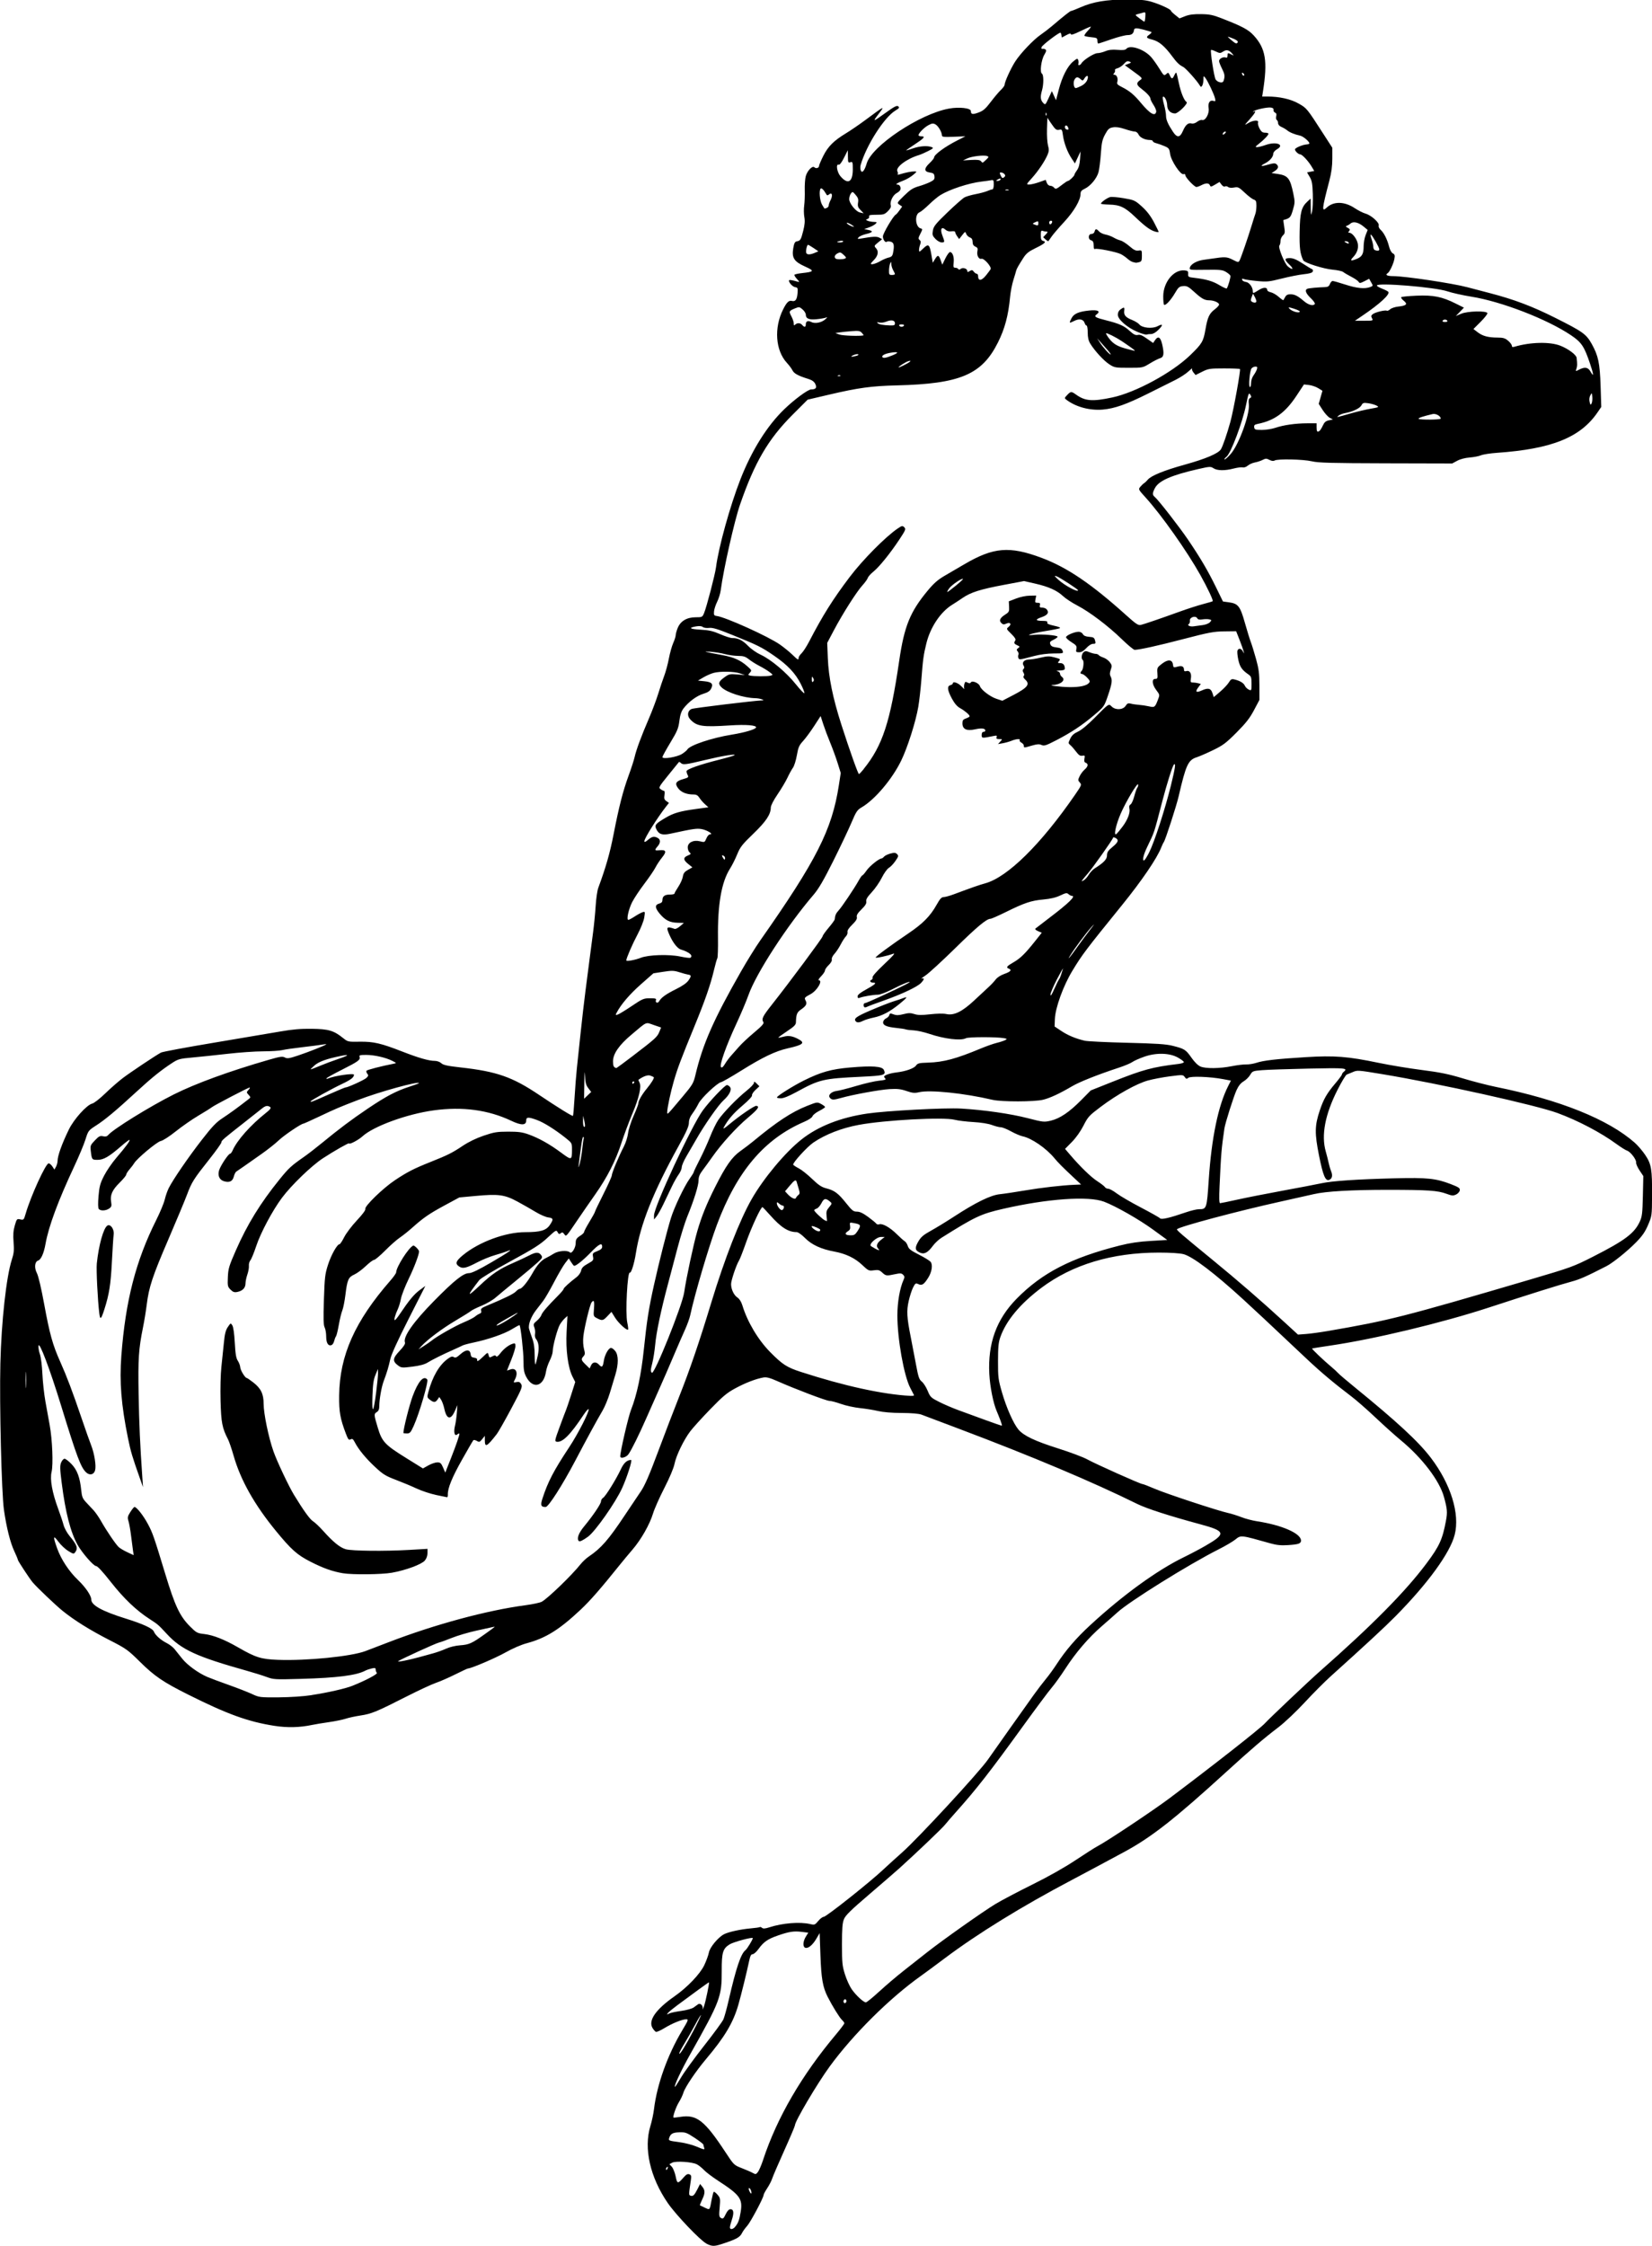 <?xml version="1.0" encoding="UTF-8"?>
<svg width="39.902mm" height="54.224mm" version="1.1" viewBox="0 0 141.38 192.13" xmlns="http://www.w3.org/2000/svg">
<g transform="translate(188.59 -1486.4)">
<path d="m-128.14 1678.3c-0.507-0.251-2.6-2.445-3.295-3.454-1.522-2.209-2.081-4.683-1.493-6.599 0.122-0.397 0.26-1.047 0.308-1.444 0.251-2.098 1.164-4.645 2.412-6.728 0.531-0.886 0.555-0.954 0.341-0.954-0.346 0-1.183 0.339-1.861 0.753-0.331 0.202-0.658 0.346-0.727 0.32-0.069-0.027-0.203-0.178-0.297-0.338-0.375-0.635 0.283-1.579 1.877-2.694 1.114-0.779 2.204-1.92 2.562-2.681 0.173-0.369 0.349-0.854 0.391-1.078 0.082-0.444 0.795-1.3 1.3-1.561 0.382-0.197 1.424-0.424 2.295-0.499 0.393-0.034 0.737-0.084 0.764-0.111 0.027-0.027 0.111 0 0.187 0.065 0.102 0.084 0.265 0.073 0.628-0.044 1.128-0.365 2.604-0.484 3.479-0.281 0.391 0.091 0.425 0.078 0.704-0.26 0.161-0.196 0.372-0.355 0.468-0.355 0.218 0 4.009-3.009 5.12-4.064 0.284-0.269 0.996-0.915 1.583-1.435 1.378-1.22 6.593-6.862 7.355-7.957 0.52-0.746 3.254-4.604 3.929-5.544 0.316-0.44 0.777-1.044 1.024-1.34 0.247-0.297 0.66-0.865 0.919-1.262 0.782-1.201 1.672-2.234 2.896-3.362 2.762-2.546 5.7-4.678 7.969-5.783 0.567-0.276 1.41-0.721 1.874-0.989 1.792-1.034 1.741-1.254-0.43-1.839-2.625-0.707-4.597-1.343-5.399-1.739-3.81-1.882-9.011-4.074-15.224-6.417-1.588-0.599-3.05-1.15-3.248-1.225-0.227-0.086-0.857-0.139-1.701-0.143-0.826 0-1.598-0.068-2.011-0.166-0.369-0.088-1.065-0.2-1.547-0.25-0.482-0.05-1.212-0.209-1.622-0.354s-0.86-0.264-1-0.264c-0.258 0-2.914-1.007-4.457-1.69-0.639-0.283-0.923-0.357-1.186-0.311-0.65 0.114-1.535 0.455-2.402 0.923-0.727 0.393-1.075 0.684-2.159 1.802-0.71 0.733-1.476 1.578-1.702 1.877-0.566 0.749-1.205 2.071-1.352 2.798-0.073 0.362-0.424 1.192-0.871 2.062-0.412 0.801-0.847 1.782-0.967 2.179-0.281 0.929-1.019 2.224-1.756 3.082-0.32 0.372-0.778 0.922-1.018 1.221-1.735 2.159-2.589 3.135-3.433 3.929-1.812 1.702-2.967 2.42-4.605 2.861-0.472 0.127-1.215 0.449-1.796 0.777-0.837 0.474-2.937 1.373-3.218 1.378-0.047 0-0.534 0.227-1.083 0.501s-1.299 0.604-1.668 0.73c-0.369 0.127-1.508 0.656-2.531 1.176-2.561 1.301-2.982 1.474-3.92 1.616-0.45 0.068-1.027 0.193-1.282 0.278-0.255 0.085-0.891 0.215-1.414 0.289-0.522 0.074-1.172 0.182-1.444 0.239-1.067 0.226-2.132 0.251-3.243 0.077-2.254-0.353-4.038-1.001-7.4-2.685-2.133-1.069-2.854-1.561-4.122-2.815-1.01-0.999-1.161-1.106-2.585-1.834-1.666-0.852-2.999-1.683-4.024-2.51-0.574-0.463-2.163-1.975-2.546-2.424-0.253-0.296-1.269-1.841-1.269-1.929 0-0.051-0.137-0.382-0.304-0.737-0.345-0.73-0.668-2.016-0.887-3.532-0.205-1.417-0.391-8.998-0.306-12.528 0.085-3.576 0.509-7.421 0.978-8.868 0.18-0.555 0.206-0.814 0.151-1.508-0.049-0.631-0.024-0.982 0.105-1.425 0.165-0.569 0.18-0.585 0.47-0.521 0.289 0.063 0.305 0.046 0.461-0.49 0.438-1.508 1.716-4.304 1.966-4.304 0.08 0 0.224 0.12 0.32 0.266l0.175 0.267 0.133-0.241c0.073-0.132 0.135-0.361 0.137-0.508 6e-3 -0.443 0.373-1.463 0.965-2.677 0.433-0.89 1.535-2.112 2.001-2.22 0.158-0.037 0.655-0.424 1.111-0.866 0.454-0.44 1.127-1.028 1.495-1.308 0.666-0.505 2.825-1.946 3.28-2.189 0.131-0.07 2.172-0.45 4.537-0.845s4.925-0.827 5.691-0.961c1.03-0.18 1.728-0.239 2.681-0.227 1.427 0.018 1.877 0.151 2.674 0.791 0.403 0.324 0.427 0.329 1.42 0.313 1.175-0.02 1.832 0.133 3.674 0.853 1.367 0.534 2.253 0.787 2.758 0.787 0.194 0 0.431 0.086 0.552 0.2 0.167 0.157 0.521 0.234 1.657 0.361 3.107 0.348 4.426 0.811 6.726 2.357 1.546 1.039 2.835 1.837 2.886 1.786 0.026-0.026 0.088-0.736 0.138-1.576s0.138-1.97 0.197-2.508c0.058-0.539 0.201-1.884 0.317-2.99 0.116-1.106 0.304-2.73 0.418-3.609 0.114-0.879 0.272-2.109 0.353-2.733 0.08-0.624 0.214-1.645 0.297-2.268 0.083-0.624 0.183-1.645 0.222-2.268 0.039-0.624 0.139-1.32 0.223-1.547 0.649-1.756 0.998-2.974 1.308-4.568 0.467-2.401 0.806-3.722 1.299-5.065 0.22-0.6 0.448-1.305 0.506-1.566 0.136-0.609 0.574-1.791 1.22-3.289 0.281-0.652 0.639-1.603 0.796-2.114s0.39-1.206 0.519-1.547 0.307-1 0.394-1.466c0.088-0.466 0.255-1.064 0.372-1.328 0.117-0.264 0.213-0.566 0.213-0.671 0-0.105 0.076-0.381 0.169-0.613 0.238-0.595 0.784-0.922 1.536-0.922 0.56 0 0.578-0.01 0.726-0.363 0.216-0.518 0.942-3.303 1.02-3.916 0.218-1.711 1.205-5.263 2.091-7.527 0.972-2.482 2.283-4.574 3.754-5.992 0.868-0.837 2.024-1.689 2.294-1.691 0.408 0 0.515-0.143 0.357-0.468-0.099-0.204-0.277-0.331-0.605-0.432-0.859-0.266-1.213-0.458-1.349-0.733-0.074-0.15-0.286-0.436-0.471-0.634-0.984-1.059-1.122-2.998-0.326-4.582 0.307-0.611 0.489-0.785 0.75-0.72 0.302 0.076 0.442-0.12 0.484-0.679 0.032-0.415 0.011-0.467-0.196-0.497-0.219-0.031-0.542-0.37-0.542-0.568 0-0.084 0.255-0.049 0.763 0.102 0.161 0.048 0.149 0.01-0.072-0.23-0.147-0.159-0.246-0.323-0.22-0.365 0.026-0.042 0.314-0.106 0.639-0.142 1.063-0.117 1.097-0.19 0.268-0.564-0.942-0.424-1.147-0.743-1.008-1.563 0.073-0.431 0.139-0.561 0.3-0.59 0.311-0.056 0.359-0.135 0.554-0.905 0.131-0.517 0.156-0.836 0.094-1.174-0.047-0.255-0.053-0.696-0.013-0.98 0.04-0.283 0.062-0.874 0.049-1.312-0.013-0.438 0.025-0.975 0.083-1.192 0.13-0.482 0.572-0.941 0.742-0.771 0.138 0.138 0.399 0.056 0.399-0.124 0-0.071 0.163-0.455 0.362-0.853 0.405-0.81 0.902-1.304 1.944-1.934 0.375-0.227 1.112-0.73 1.637-1.119 1.744-1.29 1.718-1.278 1.11-0.479-0.488 0.641-0.442 0.633 0.574-0.103 0.812-0.588 1.028-0.701 1.149-0.602 0.124 0.103 0.085 0.161-0.237 0.355-0.961 0.58-2.484 2.96-2.979 4.654-0.037 0.128-0.037 0.327-5.2e-4 0.444 0.103 0.323 0.331 0.071 0.518-0.571 0.437-1.504 4.542-4.237 7.044-4.691 0.869-0.158 1.871-0.045 1.871 0.211 0 0.289 0.144 0.316 0.669 0.121 0.391-0.145 0.591-0.319 1.032-0.901 0.3-0.397 0.69-0.858 0.866-1.025 0.176-0.167 0.32-0.365 0.32-0.441 0-0.242 0.522-1.389 0.902-1.983 0.449-0.702 1.567-1.877 2.192-2.304 0.255-0.174 0.673-0.494 0.928-0.711 1.102-0.935 1.592-1.321 1.678-1.321 0.051 0 0.41-0.14 0.799-0.31 1.065-0.468 2.187-0.658 3.916-0.663 1.188 0 1.633 0.036 2.165 0.194 0.72 0.214 1.65 0.642 1.65 0.759 0 0.04 0.166 0.204 0.369 0.366l0.369 0.294 0.482-0.189c0.346-0.136 0.729-0.186 1.358-0.177 0.74 0.01 1.021 0.068 1.804 0.374 1.731 0.675 2.252 0.954 2.699 1.44 1.037 1.128 1.212 2.199 0.793 4.846l-0.061 0.387h0.416c1.054 0 2.025 0.216 2.699 0.6 0.713 0.406 0.694 0.384 2.155 2.648l0.732 1.134v0.928c0 0.657-0.075 1.214-0.257 1.908-0.637 2.428-0.663 2.698-0.22 2.283 0.591-0.553 1.52-0.534 2.399 0.05 0.3 0.199 0.713 0.408 0.918 0.465 0.487 0.135 1.207 0.779 1.132 1.014-0.032 0.102 0.035 0.257 0.163 0.372 0.283 0.256 0.568 0.82 0.72 1.425 0.071 0.284 0.204 0.526 0.324 0.59 0.168 0.09 0.191 0.173 0.133 0.482-0.077 0.411-0.403 1.105-0.567 1.207-0.253 0.156-0.06 0.259 0.487 0.259 0.98 0 5.027 0.606 6.317 0.946 0.425 0.112 1.307 0.343 1.959 0.513 2.063 0.539 3.603 1.121 5.568 2.106 2.368 1.187 2.655 1.392 3.129 2.239 0.56 1.002 0.694 1.641 0.757 3.631l0.055 1.753-0.308 0.452c-1.47 2.159-3.92 3.145-8.628 3.474-0.564 0.039-1.176 0.134-1.359 0.211-0.183 0.077-0.62 0.161-0.97 0.188-0.384 0.029-0.806 0.14-1.064 0.28l-0.428 0.231-5.671-0.014c-4.713-0.012-5.785-0.041-6.341-0.173-0.738-0.175-2.946-0.22-3.19-0.065-0.096 0.061-0.251 0.041-0.438-0.056-0.252-0.131-0.327-0.131-0.577 0-0.158 0.082-0.458 0.181-0.667 0.22-0.209 0.039-0.484 0.162-0.612 0.273-0.132 0.115-0.318 0.179-0.432 0.149-0.11-0.028-0.457 0.015-0.772 0.097-0.756 0.197-1.404 0.189-1.725-0.021-0.244-0.16-0.321-0.157-1.26 0.056-2.369 0.537-3.444 1.013-3.771 1.667-0.21 0.42-0.21 0.552-0.003 0.725 0.315 0.262 2.079 2.526 2.846 3.652 1.052 1.547 1.711 2.666 2.406 4.091l0.588 1.204 0.51 0.07c0.793 0.109 0.962 0.326 1.366 1.752 0.193 0.681 0.422 1.424 0.51 1.65 0.087 0.226 0.287 0.875 0.445 1.442 0.238 0.859 0.286 1.238 0.288 2.268l0.002 1.237-0.464 0.876c-0.362 0.684-0.69 1.103-1.495 1.912-0.9 0.903-1.156 1.096-2.011 1.509-0.539 0.261-1.165 0.533-1.392 0.605-0.736 0.234-0.928 0.648-1.552 3.347-0.186 0.806-1.136 3.735-1.268 3.909-0.047 0.062-0.148 0.275-0.226 0.473-0.361 0.924-1.664 2.837-3.337 4.901-3.128 3.858-3.416 4.239-4.265 5.639-0.78 1.288-1.459 3.16-1.496 4.127l-0.024 0.634 0.571 0.381c0.569 0.38 1.222 0.652 2.006 0.837 0.227 0.053 1.851 0.132 3.609 0.175 2.514 0.061 3.351 0.116 3.918 0.259 1.014 0.255 1.123 0.324 1.608 1.016 0.27 0.385 0.559 0.668 0.774 0.758 0.453 0.189 1.643 0.176 2.67-0.028 0.454-0.091 1.01-0.159 1.237-0.151 0.227 0.01 0.621-0.055 0.876-0.139 0.617-0.204 1.724-0.33 4.221-0.484 2.472-0.152 3.596-0.064 6.245 0.487 0.964 0.201 2.635 0.477 3.712 0.614 1.543 0.196 2.287 0.349 3.502 0.717 0.849 0.257 2.115 0.583 2.813 0.725 5.48 1.11 9.613 2.77 11.891 4.777 0.259 0.228 0.662 0.7 0.896 1.048 0.526 0.783 0.597 1.21 0.583 3.508-0.01 1.673-0.016 1.714-0.34 2.475-0.251 0.59-0.494 0.942-1.021 1.481-0.732 0.749-1.984 1.758-2.53 2.038-1.73 0.887-2.294 1.137-2.992 1.324-1 0.267-3.618 1.088-7.096 2.226-4.017 1.313-9.784 2.696-13.555 3.25-0.843 0.124-1.547 0.237-1.564 0.252-0.039 0.034 1.024 1.045 1.611 1.533 0.246 0.204 0.524 0.459 0.619 0.567 0.095 0.108 0.706 0.631 1.359 1.161 3.682 2.996 5.517 4.693 6.574 6.081 1.71 2.245 2.502 4.798 2.044 6.589-0.396 1.553-2.289 4.158-5.061 6.965-0.912 0.924-2.585 2.473-5.561 5.15-0.504 0.454-1.502 1.455-2.216 2.226-0.723 0.78-1.71 1.713-2.226 2.106-1.276 0.97-2.366 1.903-4.531 3.878-4.367 3.983-6.361 5.547-8.666 6.792-1.435 0.776-3.479 1.869-4.537 2.426-4.238 2.232-8.047 4.581-10.864 6.697-0.758 0.569-1.671 1.244-2.031 1.499-2.673 1.9-5.786 4.99-7.792 7.734-1.071 1.464-2.978 4.691-2.978 5.037 0 0.069-0.412 1.041-0.916 2.159-0.504 1.118-0.968 2.195-1.031 2.394-0.064 0.199-0.254 0.57-0.424 0.825-0.17 0.255-0.309 0.515-0.309 0.578-9.3e-4 0.23-1.127 2.343-1.415 2.656-0.163 0.178-0.363 0.454-0.443 0.615-0.169 0.339-0.445 0.497-1.472 0.846-0.902 0.306-1.041 0.31-1.572 0.048zm2.449-1.418c0.272-0.312 0.378-0.593 0.492-1.304 0.176-1.105-0.068-1.438-1.958-2.665-0.482-0.313-1.016-0.718-1.186-0.9-0.17-0.182-0.444-0.401-0.609-0.487-0.404-0.211-1.808-0.303-2.115-0.139l-0.234 0.126 0.206 0.223c0.113 0.123 0.26 0.493 0.328 0.822 0.135 0.661 0.175 0.664 0.724 0.041 0.187-0.212 0.311-0.272 0.45-0.218 0.164 0.063 0.182 0.143 0.121 0.548-0.179 1.194-0.18 1.218-0.03 1.275 0.215 0.082 0.331-0.023 0.592-0.538l0.233-0.459 0.193 0.239c0.25 0.308 0.244 0.562-0.025 1.117-0.12 0.248-0.201 0.461-0.18 0.474 0.021 0.013 0.213 0.103 0.428 0.201 0.438 0.199 0.398 0.246 0.574-0.688 0.063-0.334 0.142-0.636 0.177-0.67 0.034-0.034 0.179 0.073 0.321 0.238 0.244 0.283 0.254 0.344 0.188 1.098-0.063 0.71-0.05 0.809 0.119 0.904 0.162 0.091 0.22 0.043 0.396-0.325 0.141-0.293 0.273-0.43 0.413-0.43 0.275 0 0.313 0.325 0.109 0.925-0.088 0.261-0.161 0.542-0.161 0.625 0 0.207 0.243 0.19 0.435-0.029zm1.372-3.111c-0.037-0.118-0.11-0.214-0.162-0.214-0.052 0-0.041 0.116 0.024 0.258 0.137 0.301 0.238 0.269 0.138-0.044zm1.039-2.637c1.199-3.62 3.29-7.215 6.247-10.736 0.387-0.461 0.703-0.883 0.703-0.938 0-0.055-0.091-0.182-0.201-0.282-0.205-0.185-0.831-1.197-1.23-1.986-0.416-0.824-0.544-1.557-0.615-3.535l-0.068-1.908-0.288 0.49c-0.317 0.54-0.708 0.854-0.948 0.761-0.219-0.084-0.193-0.548 0.054-0.948l0.21-0.34-0.569-0.071c-0.664-0.083-1.084-0.018-2.043 0.317-0.859 0.299-1.212 0.544-1.637 1.136-0.181 0.252-0.411 0.459-0.511 0.459-0.138 0-0.211 0.143-0.305 0.593-0.193 0.923-0.676 2.885-0.919 3.731-0.442 1.538-1.166 2.753-2.777 4.66-0.842 0.996-1.788 2.398-1.92 2.846-0.064 0.214-0.236 0.58-0.383 0.813-0.243 0.384-0.551 1.254-0.471 1.329 0.018 0.017 0.287-0.01 0.598-0.06 1.382-0.221 2.073 0.322 3.846 3.021 0.721 1.097 0.732 1.108 1.406 1.37 0.374 0.145 0.795 0.329 0.937 0.409 0.235 0.132 0.274 0.125 0.436-0.081 0.098-0.124 0.301-0.597 0.451-1.051zm-8.169 0.717c0.035-0.092 0.018-0.133-0.041-0.097-0.056 0.034-0.102 0.107-0.102 0.16 0 0.148 0.074 0.116 0.142-0.063zm3.117-1.756c-0.034-0.09-0.063-0.203-0.063-0.253 0-0.049-0.336-0.311-0.748-0.582-0.679-0.447-0.799-0.49-1.306-0.474-0.575 0.018-0.764 0.127-0.877 0.504-0.061 0.204-0.01 0.225 0.81 0.331 0.481 0.062 1.144 0.226 1.472 0.363 0.732 0.307 0.79 0.316 0.711 0.111zm-1.952-6.032c0.273-0.458 1.16-1.676 1.971-2.707 0.812-1.03 1.547-2.036 1.634-2.234 0.087-0.199 0.291-0.941 0.454-1.65 0.629-2.742 1.039-3.962 1.431-4.261 0.143-0.109 0.628-0.907 0.628-1.033 0-0.116-1.649 0.327-1.979 0.532-0.583 0.36-0.685 0.696-0.679 2.236 9e-3 2.243-0.128 2.608-2.669 7.115-0.807 1.431-1.465 2.836-1.33 2.836 0.024 0 0.266-0.375 0.539-0.833zm1.034-3.957c0.357-0.679 0.648-1.282 0.647-1.341-1e-3 -0.059-0.225 0.311-0.498 0.821-0.273 0.51-0.689 1.242-0.926 1.626-0.237 0.384-0.43 0.754-0.43 0.823 0 0.208 0.519-0.622 1.207-1.929zm-1.054-1.699c0.45-0.062 0.93-0.194 1.069-0.292 0.138-0.098 0.31-0.222 0.383-0.276 0.19-0.14 0.446 0.107 0.397 0.385-0.022 0.126 0.032 0.019 0.119-0.236 0.14-0.407 0.466-1.98 0.421-2.029-0.017-0.019-1.29 0.902-2.733 1.977-0.761 0.567-1.101 0.921-0.656 0.682 0.101-0.054 0.551-0.149 1.001-0.212zm14.129-0.935c-0.05-0.081-0.109-0.087-0.178-0.018-0.057 0.057-0.069 0.158-0.028 0.224 0.05 0.081 0.109 0.087 0.178 0.018 0.057-0.057 0.069-0.158 0.028-0.224zm2.818-0.715c0.549-0.507 1.508-1.322 2.132-1.812 0.624-0.49 1.51-1.187 1.97-1.55 1.292-1.021 4.792-3.493 5.847-4.13 0.521-0.315 1.942-1.064 3.157-1.665 1.394-0.689 2.764-1.462 3.712-2.092 0.826-0.55 1.661-1.081 1.855-1.18 0.782-0.4 4.801-3.076 6.199-4.127 3.886-2.922 7.727-5.938 8.143-6.393 0.406-0.444 3.78-3.636 4.687-4.434 4.489-3.95 7.332-6.823 9.141-9.239 1.107-1.478 1.377-2.068 1.671-3.654 0.137-0.736 0.115-0.998-0.17-2.039-0.379-1.388-1.858-3.332-3.678-4.836-0.482-0.398-1.461-1.276-2.175-1.951-0.714-0.675-1.642-1.487-2.062-1.805-1.491-1.129-2.636-2.091-3.857-3.242-3.473-3.272-4.323-4.068-5.413-5.066-2.455-2.247-4.321-3.661-5.101-3.866-0.317-0.083-1.128-0.135-2.125-0.135-3.984 0-7.397 1.026-10.053 3.021-1.806 1.357-3.002 2.792-3.499 4.197-0.163 0.46-0.201 0.85-0.203 2.062-3e-3 1.392 0.021 1.577 0.34 2.681 0.38 1.313 0.981 2.667 1.408 3.175 0.443 0.527 1.412 0.987 3.405 1.617 1.021 0.323 2.134 0.741 2.475 0.929 0.719 0.398 4.56 2.115 4.731 2.115 0.064 0 0.534 0.181 1.046 0.402 0.978 0.422 5.404 1.882 6.287 2.074 0.284 0.062 0.794 0.222 1.134 0.355 0.34 0.134 0.943 0.293 1.341 0.353 2.133 0.325 3.764 1.04 3.764 1.651 0 0.258-0.207 0.329-1.134 0.389-0.577 0.037-0.957 0-1.495-0.153-2.574-0.724-2.502-0.716-3-0.319-0.222 0.177-0.865 0.554-1.43 0.838-2.533 1.274-7.652 4.462-8.666 5.398-0.227 0.209-0.822 0.734-1.322 1.166-1.128 0.975-2.23 2.259-3.125 3.643-0.377 0.583-0.903 1.315-1.17 1.628-0.267 0.313-1.358 1.775-2.425 3.249-2.859 3.951-4.015 5.431-5.774 7.394-0.341 0.38-0.754 0.858-0.917 1.061-0.265 0.329-2.347 2.317-3.882 3.707-0.31 0.281-1.475 1.289-2.588 2.241-1.612 1.377-2.058 1.815-2.191 2.147-0.131 0.326-0.167 0.795-0.167 2.162 0 1.574 0.025 1.825 0.257 2.559 0.141 0.448 0.401 1.018 0.576 1.268 0.368 0.524 1.011 1.121 1.211 1.123 0.075 0 0.586-0.413 1.134-0.92zm-48.548-25.372c1.374-0.21 2.862-0.548 3.454-0.783 1.137-0.452 2.21-1.018 2.113-1.114-0.057-0.056-0.103-0.181-0.103-0.278 0-0.144-0.059-0.161-0.338-0.099-0.186 0.042-0.43 0.126-0.544 0.186-0.763 0.408-2.399 0.618-5.51 0.705-2.228 0.063-2.347 0.056-2.941-0.163-0.34-0.126-1.083-0.358-1.65-0.517-4.349-1.218-5.646-1.814-6.897-3.17-0.719-0.779-0.75-0.806-1.471-1.271-1.131-0.729-2.211-1.76-3.314-3.164-0.697-0.887-1.141-1.366-1.267-1.366-0.212 0-1.194-1.127-1.574-1.805-0.612-1.093-1.042-2.766-1.367-5.323-0.15-1.174-0.157-1.458-0.046-1.727 0.073-0.177 0.205-0.322 0.293-0.322 0.088 0 0.356 0.205 0.596 0.456 0.484 0.505 0.723 1.15 0.832 2.244 0.054 0.547 0.119 0.709 0.403 1.012 0.186 0.199 0.475 0.507 0.643 0.686 0.167 0.179 0.458 0.596 0.645 0.928 0.485 0.857 1.272 2.013 1.525 2.239 0.118 0.106 0.453 0.303 0.744 0.438l0.529 0.245-0.059-0.386c-0.032-0.212-0.106-0.78-0.164-1.262-0.058-0.482-0.157-1.043-0.219-1.247-0.102-0.331-0.085-0.417 0.157-0.799 0.149-0.235 0.307-0.428 0.352-0.428 0.184 0 0.751 0.719 1.144 1.449 0.408 0.761 0.521 1.084 1.489 4.274 0.833 2.746 1.243 3.615 2.116 4.489 0.55 0.55 0.62 0.588 1.224 0.656 0.755 0.085 1.731 0.469 2.885 1.135 1.512 0.872 1.978 1.018 3.424 1.072 2.461 0.091 6.267-0.29 7.484-0.75 0.34-0.129 1.245-0.475 2.011-0.769 3.933-1.512 8.385-2.714 11.678-3.152 0.61-0.081 1.236-0.214 1.392-0.295 0.493-0.256 2.587-2.275 3.321-3.202 0.177-0.223 0.494-0.521 0.704-0.662 1.061-0.712 1.697-1.44 3.103-3.555 0.497-0.747 1.109-1.659 1.361-2.028 0.339-0.497 0.721-1.376 1.478-3.403 0.561-1.503 1.38-3.637 1.82-4.743 0.895-2.252 1.708-4.631 2.728-7.991 1.141-3.754 2.443-7.089 3.466-8.871 1.022-1.783 2.869-3.992 4.251-5.086 1.423-1.127 3.342-1.883 5.634-2.22 1.643-0.242 6.658-0.507 8.043-0.426 1.957 0.115 4.224 0.442 5.686 0.819 1.322 0.341 1.402 0.35 1.972 0.217 0.779-0.182 1.587-0.727 2.602-1.753l0.825-0.835 1.856-0.739c2.627-1.046 3.428-1.262 5.652-1.528 0.278-0.033 0.48-0.107 0.46-0.168-0.02-0.06-0.243-0.226-0.496-0.37-0.712-0.406-1.863-0.439-2.883-0.083-0.425 0.148-0.889 0.355-1.031 0.458s-0.652 0.318-1.134 0.477c-1.843 0.607-3.376 1.215-4.021 1.594-1.068 0.628-1.865 0.999-2.475 1.153-0.734 0.185-3.55 0.189-4.331 0.01-2.425-0.569-5.346-0.872-6.286-0.652-0.385 0.09-0.562 0.073-1.083-0.104-0.497-0.169-0.791-0.201-1.454-0.161-0.829 0.05-3.135 0.47-4.128 0.752-0.662 0.188-0.811 0.187-0.972-0.01-0.189-0.228 0.122-0.533 0.601-0.589 0.209-0.024 0.96-0.217 1.669-0.428 0.709-0.211 1.581-0.412 1.939-0.445 0.454-0.043 0.617-0.094 0.541-0.17-0.06-0.06-0.108-0.138-0.108-0.174 0-0.123 0.505-0.297 1.053-0.362 0.803-0.095 1.504-0.343 1.679-0.593 0.134-0.192 0.269-0.224 1.024-0.246 1.331-0.039 2.398-0.325 4.544-1.22 0.454-0.189 1.057-0.401 1.341-0.47 0.284-0.069 0.608-0.176 0.722-0.237 0.187-0.101 0.173-0.117-0.155-0.172-0.629-0.106-3.001-0.101-3.203 0.01-0.434 0.233-1.834 0.067-3.13-0.37-0.449-0.152-1.052-0.286-1.341-0.3-0.288-0.013-0.594-0.051-0.679-0.083-0.085-0.033-0.449-0.089-0.808-0.125-0.844-0.085-1.17-0.232-1.131-0.51 0.017-0.117 0.132-0.258 0.256-0.312 0.124-0.054 0.247-0.18 0.273-0.279 0.041-0.156 0.089-0.164 0.362-0.061 0.244 0.092 0.435 0.088 0.848-0.017 0.433-0.111 0.606-0.112 0.928-0.01 0.307 0.101 0.615 0.106 1.367 0.02 0.575-0.065 1.13-0.074 1.361-0.022 0.661 0.149 1.365-0.193 2.411-1.172 0.493-0.462 1.057-0.986 1.252-1.164 0.195-0.179 0.454-0.457 0.575-0.619 0.131-0.175 0.433-0.368 0.748-0.478 0.531-0.186 0.658-0.339 0.373-0.448-0.259-0.099-0.178-0.21 0.387-0.533 0.596-0.34 1.007-0.741 1.865-1.821l0.571-0.718-0.321-0.135c-0.182-0.076-0.28-0.172-0.226-0.219 0.052-0.046 0.574-0.447 1.16-0.891 1.696-1.285 2.335-1.907 1.96-1.907-0.066 0-0.194-0.066-0.284-0.147-0.142-0.128-0.233-0.113-0.711 0.114-0.375 0.178-0.83 0.286-1.444 0.342-1.046 0.095-1.603 0.281-3.205 1.071-0.646 0.319-1.239 0.579-1.317 0.579-0.336 0-1.139 0.669-3.025 2.519-1.106 1.085-2.243 2.128-2.526 2.319-0.284 0.19-0.434 0.318-0.335 0.284 0.248-0.086 0.226 0.058-0.057 0.363-0.307 0.332-1.655 0.968-3.217 1.518-0.681 0.24-1.314 0.476-1.407 0.526-0.093 0.049-0.198 0.061-0.232 0.027-0.103-0.103-0.071-0.338 0.046-0.338 0.06 0 0.675-0.262 1.366-0.581 2.043-0.944 2.727-1.297 2.391-1.231-0.17 0.033-0.761 0.292-1.312 0.575-0.621 0.319-1.136 0.515-1.352 0.515-0.375 0-1.242 0.148-1.537 0.262-0.132 0.051-0.18 0.018-0.18-0.122 5.2e-4 -0.13 0.229-0.316 0.718-0.582 0.778-0.424 0.956-0.589 0.634-0.589-0.258 0-0.372-0.165-0.168-0.243 0.084-0.032 0.127-0.124 0.097-0.203-0.035-0.091 0.341-0.517 1.007-1.144 0.773-0.727 0.978-0.967 0.754-0.883-0.495 0.185-1.495 0.399-1.495 0.32 0-0.09 1.333-1.071 2.808-2.067 1.237-0.835 1.869-1.476 2.411-2.445 0.282-0.505 0.42-0.656 0.6-0.656 0.129 0 0.531-0.111 0.893-0.247 1.518-0.568 2.134-0.783 2.67-0.931 1.913-0.529 4.759-3.334 7.678-7.567 0.566-0.821 0.584-0.866 0.413-1.054-0.164-0.181-0.165-0.223-0.017-0.536 0.089-0.187 0.28-0.443 0.426-0.57 0.303-0.263 0.34-0.49 0.097-0.583-0.121-0.046-0.151-0.144-0.109-0.356 0.052-0.262 0.034-0.288-0.181-0.247-0.185 0.035-0.307-0.045-0.536-0.35-0.163-0.218-0.384-0.469-0.49-0.558-0.188-0.157-0.188-0.175-0.011-0.548 0.134-0.282 0.311-0.444 0.658-0.603 0.292-0.133 0.832-0.577 1.403-1.155 1.262-1.277 1.229-1.254 1.488-0.994 0.322 0.322 0.962 0.293 1.189-0.054 0.144-0.219 0.224-0.254 0.45-0.193 0.151 0.041 0.461 0.086 0.688 0.102 0.227 0.015 0.609 0.073 0.85 0.127 0.496 0.113 0.527 0.091 0.778-0.557 0.165-0.424 0.164-0.429-0.135-0.825-0.367-0.484-0.412-0.965-0.091-0.965 0.193 0 0.212-0.051 0.18-0.484-0.034-0.464-0.017-0.498 0.406-0.821 0.512-0.392 0.877-0.355 0.931 0.094 0.03 0.249 0.051 0.257 0.401 0.161 0.38-0.105 0.542-0.013 0.545 0.309 1e-3 0.085 0.073 0.113 0.193 0.075 0.284-0.09 0.464 0.19 0.395 0.615-0.052 0.319-0.033 0.36 0.167 0.361 0.124 0 0.328 0.029 0.453 0.062l0.227 0.061-0.22 0.297c-0.288 0.389-0.177 0.478 0.319 0.254 0.534-0.241 0.763-0.181 0.898 0.235l0.111 0.342 0.547-0.467c0.301-0.257 0.636-0.613 0.744-0.791 0.168-0.276 0.239-0.314 0.476-0.256 0.484 0.12 0.791 0.305 0.893 0.537 0.054 0.124 0.205 0.273 0.335 0.333 0.232 0.106 0.236 0.096 0.236-0.504 0-0.544-0.03-0.632-0.27-0.797-0.543-0.373-0.733-0.65-0.863-1.263-0.072-0.338-0.103-0.686-0.069-0.773 0.089-0.233 0.327-0.196 0.465 0.072 0.117 0.228 0.118 0.228 0.056-0.026-0.035-0.142-0.192-0.583-0.349-0.98l-0.285-0.722-1.018 0.012c-0.894 0.011-1.32 0.09-3.493 0.656-2.208 0.575-3.725 0.91-4.176 0.924-0.085 0-0.572-0.401-1.083-0.898-1.173-1.141-2.755-2.339-3.823-2.895-0.455-0.237-1.004-0.597-1.219-0.8-0.517-0.487-1.241-0.812-2.395-1.075l-0.944-0.215-1.687 0.317c-2.061 0.387-2.863 0.64-3.574 1.126-0.3 0.205-0.698 0.466-0.884 0.579-0.995 0.608-1.872 1.915-2.214 3.3-0.245 0.993-0.293 1.343-0.432 3.145-0.059 0.766-0.177 1.796-0.261 2.291-0.22 1.283-0.918 3.477-1.464 4.6-0.769 1.583-2.247 3.33-3.379 3.994-0.384 0.225-0.477 0.364-0.876 1.308-0.246 0.581-0.945 2.054-1.554 3.274-0.822 1.645-1.256 2.39-1.682 2.887-2.28 2.661-4.92 6.725-5.579 8.59-0.184 0.521-0.649 1.621-1.032 2.443-0.877 1.883-1.475 3.566-1.321 3.72 0.079 0.079 0.179 0 0.349-0.284 0.131-0.217 0.367-0.533 0.525-0.704s0.462-0.514 0.677-0.765c0.215-0.251 0.791-0.79 1.281-1.199 0.653-0.545 0.867-0.781 0.801-0.885-0.179-0.282-0.08-0.489 0.713-1.493 1.543-1.953 4.349-5.73 4.349-5.854 0-0.069 0.232-0.399 0.516-0.735 0.284-0.335 0.519-0.658 0.523-0.717 0.024-0.332 0.107-0.521 0.332-0.764 0.283-0.305 1.353-1.897 1.723-2.565 0.134-0.241 0.275-0.438 0.313-0.438 0.039 0 0.2-0.187 0.359-0.416 0.262-0.379 1.07-1.027 1.279-1.027 0.047 0 0.143-0.069 0.213-0.154 0.07-0.085 0.314-0.204 0.542-0.266 0.341-0.092 0.443-0.083 0.572 0.046 0.142 0.142 0.127 0.203-0.143 0.594-0.165 0.24-0.417 0.503-0.559 0.585-0.142 0.082-0.411 0.457-0.6 0.837-0.188 0.379-0.575 0.937-0.859 1.242-0.382 0.409-0.505 0.615-0.472 0.788 0.033 0.173-0.073 0.35-0.408 0.679-0.331 0.324-0.439 0.502-0.4 0.658 0.039 0.155-0.069 0.333-0.396 0.654-0.294 0.289-0.433 0.504-0.401 0.625 0.026 0.101-0.037 0.271-0.141 0.377-0.104 0.106-0.305 0.419-0.447 0.695-0.142 0.276-0.381 0.636-0.532 0.799-0.157 0.17-0.254 0.375-0.226 0.478 0.029 0.111-0.075 0.299-0.268 0.483-0.173 0.166-0.315 0.372-0.315 0.458 0 0.086-0.148 0.309-0.33 0.496s-0.274 0.34-0.206 0.34c0.382 0-0.131 0.883-0.688 1.186-0.541 0.293-0.56 0.318-0.432 0.555 0.147 0.274 0.05 0.458-0.402 0.768-0.34 0.233-0.41 0.413-0.428 1.1-5e-3 0.203-0.168 0.364-0.772 0.763-0.421 0.278-0.751 0.52-0.732 0.538 0.018 0.018 0.21-0.016 0.426-0.075 0.435-0.12 0.768-0.07 1.271 0.193 0.631 0.329 0.439 0.499-0.902 0.8-1.04 0.233-2.148 0.764-3.968 1.901-0.835 0.522-1.611 0.967-1.724 0.988-0.336 0.065-1.712 1.368-1.937 1.835-0.114 0.237-0.345 0.616-0.513 0.843-0.21 0.283-0.307 0.535-0.309 0.804-3e-3 0.294-0.219 0.782-0.869 1.959-2.186 3.959-3.28 6.702-3.67 9.204-0.134 0.861-0.4 1.716-0.513 1.647-0.21-0.13-0.397 3.457-0.223 4.266 0.066 0.306 0.097 0.579 0.069 0.607-0.106 0.106-0.82-0.547-1.114-1.02l-0.307-0.494-0.335 0.355c-0.381 0.404-0.455 0.419-0.896 0.191-0.315-0.163-0.317-0.171-0.265-0.825 0.052-0.648-3e-3 -0.789-0.206-0.532-0.145 0.183-0.626 2.175-0.704 2.914-0.039 0.366-0.016 0.803 0.055 1.067 0.102 0.377 0.095 0.475-0.041 0.625-0.228 0.252-0.206 0.336 0.182 0.712l0.343 0.333 0.119-0.261c0.142-0.312 0.435-0.337 0.688-0.057 0.243 0.268 0.326 0.2 0.406-0.335 0.078-0.519 0.406-1.106 0.619-1.106 0.082 0 0.245 0.122 0.362 0.272 0.277 0.353 0.283 1.101 0.013 1.999-0.11 0.367-0.325 1.08-0.477 1.583-0.152 0.503-0.43 1.176-0.617 1.495-0.526 0.899-1.33 2.374-2.337 4.288-1.11 2.109-2.304 3.975-2.541 3.973-0.408 0-0.462-0.149-0.271-0.734 0.466-1.43 0.965-2.387 2.278-4.369 0.761-1.149 1.738-3.057 1.669-3.262-0.021-0.062-0.216 0.157-0.434 0.486-1.14 1.718-1.805 2.38-2.3 2.295-0.184-0.032-0.165-0.122 0.258-1.272 0.25-0.681 0.496-1.33 0.545-1.444 0.05-0.114 0.247-0.698 0.439-1.299l0.348-1.093-0.23-0.454c-0.391-0.77-0.593-2.307-0.508-3.857l0.073-1.341-0.222 0.2c-0.122 0.11-0.308 0.342-0.414 0.515-0.218 0.359-0.626 1.863-0.626 2.307 0 0.162-0.115 0.521-0.255 0.798-0.14 0.277-0.284 0.697-0.319 0.935-0.196 1.307-1.138 1.544-1.707 0.429-0.177-0.347-0.221-0.613-0.219-1.335 2e-3 -0.775-0.24-2.953-0.34-3.059-0.019-0.02-0.311 0.135-0.65 0.344-0.65 0.401-2.033 0.881-3.302 1.145-0.418 0.087-0.835 0.2-0.928 0.251-0.093 0.051-0.424 0.205-0.736 0.342-0.918 0.404-1.881 0.882-2.264 1.124-0.238 0.15-0.667 0.264-1.289 0.342-0.879 0.11-0.949 0.104-1.22-0.095-0.499-0.369-0.475-0.618 0.12-1.247 0.348-0.368 0.506-0.613 0.464-0.721-0.182-0.475 0.703-1.741 2.477-3.545 1.74-1.768 2.519-2.389 2.997-2.389 0.238 0 0.812-0.277 1.952-0.942 1.462-0.852 1.946-1.199 1.287-0.922-0.135 0.057-0.585 0.201-1.001 0.32-0.415 0.119-1.088 0.392-1.495 0.606-0.967 0.508-1.263 0.578-1.576 0.373-0.371-0.243-0.295-0.47 0.329-0.982 1.373-1.126 3.635-1.959 5.319-1.959 1.293 0 1.788-0.142 2.102-0.605 0.34-0.5 0.32-0.597-0.137-0.658-0.214-0.029-0.69-0.235-1.057-0.458s-1.072-0.625-1.566-0.893c-1.098-0.595-1.622-0.666-3.599-0.483l-1.38 0.127-1.269 0.686c-1.317 0.712-1.806 1.049-2.789 1.927-0.32 0.286-0.787 0.657-1.038 0.825s-0.814 0.665-1.251 1.105c-0.437 0.44-0.864 0.799-0.95 0.799-0.085 0-0.404 0.237-0.708 0.528-0.304 0.29-0.744 0.615-0.978 0.721-0.516 0.235-0.607 0.44-0.766 1.742-0.066 0.539-0.186 1.139-0.266 1.334-0.081 0.195-0.215 0.747-0.299 1.227s-0.192 0.924-0.241 0.986c-0.049 0.062-0.119 0.243-0.157 0.401-0.038 0.158-0.138 0.314-0.222 0.347-0.283 0.109-0.46-0.169-0.46-0.725-3.1e-4 -0.291-0.06-0.645-0.133-0.786-0.102-0.199-0.117-0.74-0.063-2.372 0.063-1.913 0.097-2.197 0.352-2.99 0.272-0.844 0.782-1.753 0.983-1.753 0.053 0 0.234-0.272 0.401-0.604s0.656-0.977 1.085-1.433c0.485-0.516 0.759-0.886 0.723-0.979-0.087-0.227 1.521-1.787 2.536-2.461 1.06-0.704 1.619-0.991 3.002-1.542 1.524-0.607 1.895-0.792 2.79-1.391 0.509-0.341 1.159-0.657 1.804-0.876 0.886-0.3 1.14-0.342 2.091-0.344 0.878 0 1.209 0.043 1.753 0.238 0.884 0.318 1.802 0.832 2.788 1.563 0.9 0.667 0.924 0.66 0.924-0.273 0-0.548-8e-3 -0.563-0.541-0.986-0.914-0.726-1.865-1.321-2.452-1.536-0.748-0.274-0.925-0.266-0.925 0.042 0 0.423-0.419 0.432-1.27 0.028-1.973-0.938-4.181-1.234-6.656-0.895-2.294 0.315-5.153 1.359-6.097 2.229-0.33 0.304-1.134 0.725-1.134 0.594 0-0.083-1.282 0.646-2.249 1.279-0.97 0.635-2.693 2.298-3.497 3.375-0.812 1.088-1.828 2.993-2.206 4.136-0.186 0.561-0.409 1.105-0.496 1.209-0.087 0.104-0.145 0.316-0.129 0.471 0.016 0.155-0.042 0.488-0.129 0.739-0.087 0.251-0.16 0.6-0.161 0.776-2e-3 0.376-0.25 0.633-0.697 0.722-0.258 0.052-0.373 0.012-0.585-0.199-0.245-0.245-0.261-0.32-0.228-1.069 0.031-0.726 0.099-0.952 0.682-2.28 0.984-2.239 2.099-4.049 3.746-6.083 0.779-0.962 1.001-1.167 2.096-1.929 0.326-0.227 0.989-0.739 1.475-1.138 1.518-1.247 2.589-2.051 3.976-2.984 1.566-1.054 2.429-1.508 3.562-1.873 0.451-0.146 0.821-0.282 0.821-0.304 0-0.197-3.381 0.736-5.207 1.437-1.604 0.616-1.929 0.754-3.288 1.398-0.729 0.345-1.357 0.628-1.395 0.628-0.189 0-1.669 1.002-2.123 1.437-0.284 0.272-0.956 0.803-1.495 1.18-0.539 0.377-1.212 0.849-1.495 1.049-0.284 0.2-0.569 0.397-0.635 0.437-0.066 0.04-0.16 0.231-0.21 0.424-0.105 0.404-0.357 0.531-0.813 0.408-0.408-0.11-0.583-0.47-0.45-0.931 0.111-0.388 0.796-1.425 0.94-1.425 0.052 0 0.151-0.128 0.219-0.284 0.376-0.862 1.53-2.164 2.839-3.202 0.483-0.384 0.524-0.492 0.218-0.589-0.143-0.045-0.309 0.012-0.509 0.174-0.163 0.132-0.845 0.67-1.515 1.196-1.863 1.461-1.992 1.572-1.992 1.727 0 0.079-0.452 0.715-1.005 1.412-1.372 1.73-1.535 1.987-1.927 3.036-0.188 0.502-0.911 2.235-1.607 3.851-1.359 3.155-1.663 4.072-1.851 5.582-0.066 0.531-0.209 1.407-0.319 1.946-0.373 1.842-0.43 2.695-0.376 5.703 0.045 2.551 0.124 4.316 0.323 7.186l0.054 0.773-0.238-0.67c-0.673-1.896-0.813-2.364-1.041-3.481-0.587-2.881-0.745-4.835-0.575-7.088 0.355-4.694 1.232-8.105 2.985-11.605 0.328-0.654 0.656-1.443 0.729-1.753s0.226-0.748 0.339-0.975c0.366-0.731 1.677-2.642 2.824-4.119 0.9-1.158 1.248-1.522 1.787-1.873 0.575-0.374 1.353-0.94 2.203-1.603 0.215-0.168 0.216-0.174 0.023-0.387-0.189-0.209-0.189-0.223-9e-3 -0.422 0.103-0.113 0.149-0.206 0.102-0.206-0.116 0-3.056 1.534-3.247 1.694-0.085 0.071-0.595 0.39-1.134 0.708-0.539 0.318-1.412 0.924-1.941 1.347-0.556 0.444-1.1 0.794-1.29 0.83-0.32 0.06-2.064 1.518-2.276 1.903-0.051 0.093-0.226 0.322-0.387 0.508-0.161 0.186-0.293 0.397-0.293 0.468 0 0.071-0.255 0.38-0.566 0.688-0.635 0.627-0.823 1.055-0.724 1.642 0.058 0.342 0.033 0.423-0.169 0.565-0.282 0.198-0.743 0.217-0.888 0.037-0.067-0.083-0.074-0.476-0.022-1.099 0.07-0.826 0.14-1.085 0.471-1.737 0.214-0.421 0.695-1.122 1.069-1.556 0.778-0.904 1.181-1.452 1.116-1.517-0.025-0.025-0.343 0.213-0.707 0.529-1.055 0.914-1.509 1.178-2.023 1.178-0.492 0-0.499-0.01-0.587-0.746-0.055-0.46-0.035-0.512 0.345-0.912 0.346-0.364 0.446-0.415 0.703-0.358 0.212 0.047 0.34 0.017 0.439-0.102 0.413-0.497 3.567-2.449 5.616-3.475 1.883-0.943 4.76-1.991 8.138-2.966 0.958-0.276 1.162-0.306 1.366-0.196 0.204 0.109 0.368 0.086 1.091-0.154 0.91-0.302 2.364-0.875 2.449-0.965 0.028-0.03-0.108-0.024-0.304 0.013-0.196 0.037-0.961 0.137-1.701 0.222-0.74 0.084-1.531 0.199-1.758 0.254-0.227 0.055-0.969 0.102-1.65 0.105-0.681 0-2.049 0.098-3.042 0.213-0.992 0.114-2.338 0.255-2.99 0.314-1.102 0.098-1.226 0.132-1.753 0.476-0.948 0.619-1.746 1.263-3.042 2.456-1.75 1.611-2.683 2.389-3.454 2.884-0.656 0.421-0.675 0.446-0.907 1.189-0.13 0.417-0.565 1.458-0.965 2.311-1.384 2.951-2.195 5.142-2.459 6.641-0.138 0.784-0.383 1.333-0.629 1.412-0.295 0.094-0.346 0.615-0.105 1.077 0.126 0.242 0.376 1.305 0.623 2.652 0.473 2.574 0.726 3.482 1.374 4.929 0.56 1.251 1.044 2.53 1.833 4.846 0.328 0.964 0.693 1.996 0.811 2.292 0.277 0.698 0.443 1.749 0.339 2.142-0.1 0.376-0.453 0.464-0.758 0.189-0.457-0.413-0.803-1.332-2.145-5.699-0.969-3.154-1.889-5.585-1.941-5.133-0.018 0.158 0.037 0.483 0.122 0.722 0.087 0.244 0.179 0.977 0.211 1.672 0.031 0.681 0.147 1.748 0.26 2.372 0.112 0.624 0.276 1.529 0.364 2.011 0.228 1.249 0.314 3.378 0.162 4.01-0.152 0.634 0.049 1.754 0.566 3.156 0.188 0.51 0.397 1.136 0.464 1.39 0.067 0.254 0.296 0.672 0.509 0.928 0.639 0.769 0.736 1.045 0.489 1.384-0.127 0.174-0.16 0.169-0.598-0.096-0.255-0.154-0.635-0.512-0.845-0.796-0.451-0.61-0.48-0.467-0.112 0.56 0.342 0.957 1.021 1.985 1.8 2.728 0.644 0.615 1.127 1.33 1.127 1.67 0 0.473 0.932 0.988 2.898 1.601 1.546 0.482 2.351 0.853 2.46 1.133 0.118 0.304 0.59 0.724 1.099 0.979 0.234 0.117 0.535 0.35 0.67 0.518 0.135 0.168 0.431 0.537 0.657 0.82 0.439 0.547 1.374 1.226 2.148 1.558 0.258 0.111 1.083 0.419 1.833 0.685s1.646 0.616 1.991 0.777c0.611 0.285 0.671 0.293 2.278 0.283 1.009-0.01 2.111-0.08 2.836-0.191zm2.663-10.417c-0.906-0.153-1.684-0.43-2.776-0.987-1.148-0.586-1.642-1.026-2.961-2.634-1.837-2.239-3.021-4.342-3.618-6.427-0.169-0.59-0.385-1.222-0.48-1.405-0.499-0.965-0.59-1.435-0.639-3.3-0.027-1.03 3e-3 -2.279 0.07-2.887 0.065-0.59 0.161-1.52 0.214-2.068 0.074-0.77 0.151-1.077 0.34-1.355 0.241-0.355 0.245-0.356 0.384-0.138 0.087 0.136 0.167 0.703 0.21 1.481 0.053 0.972 0.113 1.326 0.26 1.547 0.105 0.157 0.198 0.408 0.207 0.557 0.015 0.257 0.418 0.915 0.56 0.915 0.037 0 0.287 0.172 0.556 0.381 0.657 0.512 0.885 0.984 0.885 1.83 0 0.832 0.421 2.864 0.84 4.059 0.302 0.86 1.302 2.977 1.762 3.731 0.806 1.322 1.362 2.093 1.621 2.251 0.165 0.1 0.561 0.475 0.88 0.832 0.847 0.949 1.444 1.431 1.937 1.566 0.54 0.147 3.316 0.176 5.411 0.055l1.573-0.091v0.368c0 0.233-0.085 0.467-0.232 0.638-0.282 0.328-1.64 0.828-2.81 1.035-0.881 0.156-3.377 0.182-4.194 0.045zm20.19-2.751c-0.198-0.198-0.031-0.672 0.432-1.233 0.787-0.953 1.462-1.951 1.462-2.163 0-0.107 0.083-0.246 0.185-0.309 0.216-0.135 1.113-1.58 1.516-2.442 0.255-0.545 0.528-0.793 0.876-0.793 0.126 0-0.348 1.486-0.77 2.412-0.559 1.227-2.285 3.687-2.91 4.147-0.426 0.313-0.717 0.454-0.791 0.38zm-12.233-3.948c-0.482-0.102-1.224-0.348-1.65-0.547-0.425-0.199-1.226-0.534-1.78-0.744-0.884-0.335-1.103-0.472-1.792-1.115-0.793-0.741-1.406-1.489-1.725-2.107-0.14-0.272-0.209-0.318-0.355-0.24-0.154 0.082-0.214 0.01-0.403-0.488-0.49-1.288-0.592-1.866-0.576-3.266 0.04-3.426 1.345-6.349 4.389-9.834 0.269-0.308 0.49-0.622 0.49-0.696 0-0.45 1.082-2.145 1.463-2.291 0.093-0.036 0.496 0.367 0.496 0.497 0 0.277-0.415 1.375-0.886 2.345-0.309 0.636-0.608 1.402-0.664 1.701-0.056 0.299-0.176 0.701-0.267 0.892-0.224 0.475-0.351 0.941-0.256 0.941 0.043 0 0.226-0.22 0.407-0.49 0.797-1.189 1.235-1.72 1.704-2.066l0.502-0.37-1.436 2.829c-0.946 1.864-1.481 3.04-1.569 3.448-0.137 0.637-0.285 1.127-0.564 1.872-0.185 0.493-0.373 1.559-0.374 2.122-3.7e-4 0.274-0.061 0.423-0.207 0.515-0.264 0.165-0.261 0.213 0.077 1.338 0.364 1.208 0.6 1.46 2.435 2.6l1.43 0.888 0.465-0.26c0.256-0.143 0.6-0.26 0.765-0.26 0.255 0 0.329 0.067 0.491 0.438l0.191 0.438 0.122-0.309c0.067-0.17 0.232-0.588 0.367-0.928 0.442-1.115 0.763-2.054 0.718-2.099-0.024-0.024-0.111 0.011-0.193 0.079-0.219 0.182-0.316-0.217-0.182-0.749 0.059-0.235 0.13-0.729 0.158-1.097l0.05-0.67-0.209 0.482c-0.353 0.815-0.713 0.754-0.908-0.153-0.063-0.293-0.186-0.643-0.274-0.777l-0.16-0.243-0.152 0.216c-0.186 0.266-0.323 0.269-0.653 0.015-0.242-0.186-0.249-0.22-0.134-0.651 0.359-1.344 0.943-2.337 1.685-2.865 0.25-0.178 0.371-0.209 0.497-0.128 0.131 0.084 0.252 0.03 0.561-0.247 0.475-0.427 0.827-0.432 0.876-0.013 0.025 0.214 0.095 0.285 0.309 0.309 0.155 0.018 0.266 0.089 0.252 0.161-0.044 0.218 0.104 0.145 0.515-0.256 0.381-0.372 0.396-0.377 0.455-0.155 0.069 0.266 0.081 0.269 0.365 0.117 0.157-0.084 0.232-0.083 0.286 0.01 0.048 0.077 0.17-0.01 0.348-0.24 0.304-0.399 0.721-0.722 1.073-0.831 0.203-0.063 0.232-0.036 0.23 0.218-9.4e-4 0.16-0.163 0.685-0.359 1.167-0.197 0.482-0.358 0.887-0.359 0.9-9.4e-4 0.013 0.12-0.023 0.269-0.08 0.5-0.19 0.716 0.26 0.408 0.851-0.143 0.274-0.141 0.278 0.133 0.224 0.219-0.044 0.307 0 0.408 0.185 0.117 0.218 0.037 0.413-0.862 2.096-0.545 1.021-1.099 1.995-1.232 2.165-0.859 1.102-1.022 1.183-1.022 0.51v-0.359l-0.23 0.285c-0.207 0.257-0.252 0.272-0.456 0.148-0.124-0.075-0.26-0.099-0.302-0.052-0.042 0.047-0.48 0.801-0.973 1.676-0.846 1.5-1.229 2.443-1.206 2.973 5e-3 0.128-0.024 0.228-0.066 0.222-0.042-0.01-0.471-0.093-0.953-0.196zm-5.115-8.77c0.091-0.711 0.163-1.454 0.16-1.65l-6e-3 -0.357-0.214 0.516c-0.165 0.398-0.224 0.809-0.257 1.804-0.055 1.611 0.088 1.469 0.317-0.314zm20.891 5.471c0-0.412 0.69-3.391 0.919-3.971 0.505-1.277 0.874-3.011 1.098-5.156 0.258-2.478 0.427-3.552 0.873-5.548 0.447-2 1.082-4.507 1.442-5.691 0.277-0.911 1.143-2.733 1.605-3.377 0.194-0.27 0.353-0.528 0.353-0.573 0-0.045 0.227-0.521 0.503-1.057 0.277-0.536 0.678-1.415 0.891-1.954s0.529-1.188 0.702-1.444c0.42-0.62 1.62-1.859 2.416-2.494 0.354-0.283 0.644-0.59 0.644-0.683 0-0.138 0.043-0.126 0.231 0.062l0.231 0.231-0.341 0.319c-0.188 0.175-0.317 0.38-0.288 0.456 0.031 0.082-0.299 0.435-0.819 0.877-0.785 0.666-1.247 1.206-1.604 1.873-0.085 0.158 0.05 0.085 0.428-0.231 0.93-0.779 2.205-1.652 2.368-1.621 0.305 0.057 0.141 0.284-0.738 1.026-0.985 0.83-2.245 2.218-3.027 3.331-0.279 0.397-0.659 0.922-0.846 1.168-0.25 0.329-0.339 0.553-0.339 0.851 0 0.44-0.392 1.696-0.966 3.096-0.2 0.488-0.575 1.694-0.834 2.681-0.259 0.987-0.633 2.397-0.83 3.135-0.578 2.153-0.988 4.1-1.08 5.128-0.047 0.526-0.162 1.254-0.256 1.617-0.142 0.552-0.147 0.683-0.031 0.799 0.205 0.205 2.605-5.76 2.766-6.873 0.177-1.223 0.799-4.129 1.12-5.231 0.379-1.301 0.788-2.311 1.544-3.814 0.897-1.781 1.431-2.54 2.14-3.04 0.332-0.234 0.836-0.618 1.119-0.852 2.011-1.664 3.276-2.495 4.588-3.014 0.866-0.342 0.879-0.344 1.212-0.165 0.185 0.099 0.336 0.216 0.336 0.259 0 0.043-0.229 0.194-0.508 0.335-0.279 0.142-0.536 0.346-0.57 0.454-0.037 0.116-0.326 0.31-0.704 0.472-3.422 1.473-5.767 4.239-7.479 8.822-0.694 1.857-1.909 5.976-2.282 7.734-0.054 0.255-0.256 0.812-0.448 1.237-0.192 0.425-0.537 1.214-0.766 1.753-0.677 1.591-1.011 2.36-1.522 3.506-0.266 0.595-0.718 1.616-1.005 2.268-0.643 1.462-1.277 2.743-1.543 3.119-0.195 0.275-0.702 0.407-0.702 0.182zm-18.56-2.001c0-0.356 0.511-2.386 0.791-3.141 0.472-1.274 0.939-1.808 1.252-1.431 0.126 0.152-0.677 2.899-1.161 3.968-0.259 0.573-0.325 0.644-0.587 0.644-0.162 0-0.295-0.018-0.295-0.04zm-26.025-10.236c-0.137-1.092-0.269-3.728-0.213-4.263 0.164-1.57 0.571-3.03 0.903-3.239 0.264-0.166 0.604 0.315 0.54 0.765-0.028 0.199-0.096 1.242-0.151 2.32-0.099 1.948-0.232 2.791-0.643 4.073-0.283 0.883-0.361 0.944-0.436 0.345zm47.475-8.371c-5e-3 -0.738 3.231-7.697 4.179-8.987 0.59-0.803 1.887-2.165 2.062-2.165 0.069 0 0.182 0.07 0.253 0.155 0.187 0.225-0.03 0.684-0.542 1.146-0.446 0.403-1.647 2.122-2.344 3.354-0.236 0.418-0.609 1.061-0.829 1.43s-0.402 0.791-0.405 0.939c-3e-3 0.147-0.121 0.426-0.263 0.619-0.142 0.193-0.402 0.652-0.578 1.02-0.176 0.369-0.498 1.042-0.715 1.495s-0.49 0.941-0.606 1.083l-0.211 0.258-2e-3 -0.344zm10.52-10.096c7e-3 -0.123 1.414-1.004 2.315-1.45 1.457-0.721 2.324-0.964 3.938-1.106 1.903-0.167 2.757-0.106 2.899 0.207 0.201 0.442 0.05 0.487-1.953 0.583-3.257 0.156-3.553 0.226-5.544 1.314-0.621 0.339-1.093 0.53-1.315 0.53-0.19 0-0.343-0.035-0.341-0.077zm6.766-6.487c-0.242-0.242 2e-3 -0.425 1.298-0.978 0.751-0.321 1.621-0.661 1.933-0.756 0.312-0.095 0.678-0.217 0.812-0.272 0.426-0.171 0.34-0.039-0.323 0.499-0.828 0.672-1.482 1.016-2.219 1.168-0.325 0.067-0.716 0.186-0.869 0.265-0.303 0.156-0.525 0.182-0.632 0.074zm14.367-23.592c0-0.083-0.094-0.201-0.209-0.263-0.115-0.062-0.182-0.156-0.149-0.21 0.089-0.143-0.286-0.119-0.687 0.044-0.191 0.078-0.533 0.175-0.759 0.215l-0.411 0.074 0.195-0.215c0.193-0.214 0.193-0.215-0.09-0.215-0.217 0-0.27-0.039-0.222-0.163 0.05-0.131 7e-3 -0.152-0.221-0.107-1.055 0.209-1.057 0.209-1.057-0.08 0-0.171 0.057-0.269 0.155-0.269 0.085 0 0.155-0.048 0.155-0.106 0-0.195-0.321-0.233-0.89-0.106-0.708 0.158-1.069-0.016-1.069-0.517 0-0.254 0.057-0.332 0.309-0.42 0.17-0.059 0.309-0.142 0.309-0.183 0-0.12-0.432-0.486-0.825-0.7-0.242-0.132-0.47-0.398-0.693-0.809-0.389-0.717-0.43-1.072-0.132-1.15 0.113-0.03 0.206-0.095 0.206-0.145 0-0.213 0.449-0.065 0.741 0.244 0.174 0.184 0.286 0.279 0.249 0.211-0.038-0.068-0.039-0.241-3e-3 -0.385 0.056-0.225 0.094-0.245 0.274-0.149 0.156 0.083 0.229 0.079 0.289-0.018 0.112-0.181 0.689 0.061 0.772 0.323 0.1 0.314 0.865 0.9 1.411 1.082l0.509 0.169 0.946-0.491c1.238-0.643 1.449-0.926 0.995-1.337-0.132-0.12-0.173-0.225-0.111-0.287 0.062-0.062 0.054-0.168-0.021-0.289-0.09-0.144-0.09-0.22 0-0.309 0.088-0.088 0.089-0.167 4e-3 -0.304-0.163-0.261 0.069-0.51 0.478-0.512 0.177 0 0.624-0.073 0.993-0.16 0.552-0.131 0.752-0.137 1.134-0.034 0.573 0.154 0.574 0.155 0.415 0.347-0.111 0.134-0.092 0.157 0.129 0.157 0.25 0 0.385 0.165 0.385 0.472 0 0.101-0.135 0.151-0.438 0.16-0.241 0.01-0.334 0.034-0.206 0.059 0.128 0.024 0.232 0.117 0.232 0.207 0 0.089 0.077 0.218 0.171 0.287 0.351 0.257-0.095 0.652-0.771 0.684-0.537 0.025 0.64 0.178 1.425 0.185 0.86 0.01 1.458-0.121 1.654-0.358 0.108-0.13 0.081-0.208-0.163-0.462-0.161-0.168-0.354-0.306-0.428-0.306-0.164 0-0.175-0.125-0.026-0.275 0.142-0.141 0.208-0.843 0.086-0.918-0.151-0.093-0.106-0.525 0.07-0.671 0.134-0.111 0.221-0.112 0.49 0 0.18 0.074 0.42 0.138 0.533 0.142 0.113 0 0.237 0.053 0.275 0.109 0.038 0.056 0.219 0.151 0.403 0.213 0.184 0.061 0.429 0.239 0.545 0.395 0.187 0.253 0.196 0.324 0.082 0.641-0.093 0.257-0.099 0.414-0.021 0.56 0.171 0.319 0.132 0.612-0.216 1.636-0.322 0.947-0.331 0.961-1.161 1.665-1.038 0.881-1.986 1.511-3.277 2.177-0.868 0.448-1.031 0.5-1.251 0.4-0.195-0.089-0.381-0.078-0.822 0.051-0.694 0.202-0.693 0.202-0.693 0.015zm-0.472-7.514c-0.034-0.089-0.031-0.212 8e-3 -0.274 0.038-0.062 9e-3 -0.185-0.064-0.274-0.111-0.134-0.105-0.183 0.041-0.289 0.159-0.117 0.152-0.138-0.081-0.244-0.274-0.125-0.303-0.197-0.165-0.414 0.061-0.096-0.046-0.269-0.347-0.563-0.427-0.417-0.431-0.428-0.228-0.592 0.288-0.233 0.147-0.437-0.194-0.282-0.212 0.096-0.289 0.086-0.433-0.057-0.215-0.215-0.104-0.437 0.37-0.738 0.291-0.185 0.322-0.252 0.3-0.658l-0.024-0.452 0.619-0.239c0.359-0.139 0.852-0.241 1.173-0.244l0.554-0.01-0.062 0.309c-0.055 0.274-0.034 0.309 0.184 0.309 0.195 0 0.234 0.043 0.192 0.206-0.043 0.166-0.003 0.206 0.203 0.206 0.141 0 0.313 0.067 0.381 0.15 0.224 0.27 0.076 0.496-0.44 0.669-0.574 0.192-0.536 0.316 0.098 0.316 0.33 0 0.43 0.036 0.39 0.14-0.038 0.1 0.125 0.177 0.58 0.274 0.38 0.081 0.578 0.164 0.495 0.209-0.076 0.041-0.649 0.156-1.273 0.255-1.193 0.19-1.866 0.42-0.915 0.312 0.639-0.072 1.998 0.041 1.998 0.167 0 0.049-0.158 0.166-0.352 0.258-0.292 0.139-0.339 0.205-0.272 0.385 0.059 0.161 0.194 0.231 0.521 0.269 0.338 0.039 0.462 0.106 0.527 0.284 0.084 0.229 0.073 0.232-0.762 0.234-0.524 0-1.162 0.084-1.672 0.218-1.283 0.336-1.28 0.336-1.348 0.159zm4.966-0.764c0.048-0.249-0.003-0.32-0.415-0.577-0.258-0.161-0.47-0.353-0.47-0.427 0-0.157 0.717-0.466 1.081-0.466 0.144 0 0.298 0.086 0.359 0.2 0.074 0.139 0.239 0.21 0.538 0.232 0.371 0.027 0.441 0.071 0.506 0.315 0.067 0.251 0.047 0.284-0.171 0.284-0.15 0-0.374 0.141-0.575 0.361-0.227 0.249-0.418 0.361-0.619 0.361-0.261 0-0.285-0.029-0.235-0.284zm-56.257 86.24c0.312-0.086 0.846-0.232 1.186-0.325 0.34-0.093 0.851-0.276 1.134-0.406 0.299-0.138 0.799-0.258 1.19-0.286 0.776-0.056 1.014-0.164 2.126-0.96 0.962-0.689 0.928-0.659 0.69-0.606-0.105 0.024-0.743 0.164-1.418 0.311-0.675 0.148-1.621 0.427-2.103 0.621-0.481 0.194-0.973 0.372-1.093 0.396-0.258 0.051-3.375 1.477-3.502 1.601-0.095 0.093 0.875-0.094 1.789-0.346zm49.745-20.286c-0.094-0.248-0.231-0.59-0.306-0.76-0.295-0.674-0.575-2.084-0.633-3.179-0.138-2.622 0.612-4.684 2.341-6.441 2.18-2.216 4.683-3.504 8.841-4.552 0.857-0.216 1.622-0.329 2.627-0.388l1.418-0.083-1.212-0.883c-1.198-0.873-3.181-2.003-4.195-2.389-1.33-0.506-4.831-0.261-8.617 0.604-1.921 0.439-2.408 0.667-5.31 2.49-0.227 0.143-0.553 0.449-0.724 0.68-0.446 0.602-0.75 0.755-1.136 0.57-0.402-0.193-0.424-0.404-0.097-0.961 0.216-0.369 0.437-0.555 1.064-0.9 0.435-0.239 1.314-0.776 1.954-1.193 1.877-1.224 3.152-1.849 3.941-1.931 0.369-0.038 1.32-0.18 2.114-0.315 1.435-0.244 3.195-0.446 4.279-0.491l0.567-0.024-0.606-0.567c-1.018-0.953-1.339-1.276-1.694-1.703-0.7-0.842-1.945-1.696-2.701-1.851-0.198-0.041-0.647-0.232-0.996-0.425s-0.744-0.351-0.876-0.351c-0.133 0-0.473-0.087-0.757-0.192-0.316-0.118-0.935-0.216-1.598-0.254-0.595-0.034-1.315-0.122-1.598-0.195-0.943-0.245-5.974 0.023-8.206 0.438-1.462 0.272-2.849 0.811-3.878 1.509-0.535 0.363-1.811 1.764-1.728 1.899 0.034 0.054 0.25 0.195 0.48 0.312 0.231 0.118 0.739 0.521 1.13 0.896 0.565 0.543 0.818 0.71 1.234 0.816 0.689 0.176 1.011 0.418 1.695 1.276 0.5 0.626 0.611 0.713 0.914 0.713 0.246 0 0.523 0.131 0.964 0.455 0.34 0.25 0.651 0.507 0.69 0.571 0.039 0.064 0.158 0.089 0.263 0.055 0.279-0.089 0.917 0.274 1.499 0.851 0.28 0.277 0.583 0.548 0.674 0.6 0.091 0.053 0.209 0.235 0.262 0.405 0.078 0.251 0.258 0.391 0.953 0.742 0.471 0.238 0.923 0.516 1.003 0.619 0.197 0.25 0.103 0.863-0.206 1.353-0.365 0.578-0.536 0.691-0.839 0.552-0.235-0.107-0.269-0.086-0.457 0.282-0.112 0.219-0.28 0.736-0.374 1.15-0.194 0.851-0.163 1.405 0.173 3.09 0.118 0.594 0.32 1.647 0.448 2.341 0.2 1.083 0.27 1.291 0.496 1.469 0.145 0.114 0.371 0.468 0.503 0.785 0.227 0.549 0.279 0.598 1.015 0.968 0.427 0.214 1.17 0.532 1.652 0.705 0.482 0.173 1.503 0.546 2.268 0.829 0.765 0.282 1.405 0.5 1.422 0.483 0.017-0.017-0.046-0.234-0.139-0.482zm-7.383-2.127c-0.019-0.043-0.163-0.321-0.32-0.619-0.541-1.029-1.104-4.184-1.105-6.195-6e-4 -1.138 0.212-2.352 0.535-3.063 0.097-0.213 0.089-0.292-0.043-0.423-0.137-0.137-0.244-0.144-0.694-0.048-0.729 0.156-0.782 0.149-1.095-0.14-0.233-0.216-0.341-0.245-0.72-0.193-0.427 0.058-0.469 0.039-1.006-0.469-0.615-0.582-1.398-0.954-2.393-1.137-1.105-0.204-1.921-0.581-2.476-1.144-0.279-0.283-0.601-0.515-0.717-0.515-0.728 0-1.351-0.399-2.294-1.462-0.318-0.358-0.606-0.662-0.639-0.676-0.125-0.05-0.95 1.721-1.404 3.014-0.259 0.737-0.53 1.433-0.602 1.547-0.23 0.362-0.684 1.702-0.684 2.021 0 0.446 0.241 0.954 0.549 1.155 0.167 0.11 0.324 0.359 0.417 0.665 0.431 1.415 1.345 2.95 2.385 4.002 1.048 1.06 1.423 1.302 2.629 1.693 3.705 1.201 7.013 1.923 9.366 2.047 0.189 0.01 0.328-0.017 0.309-0.059zm-76.004-1.852c-0.021-0.328-0.037-0.086-0.038 0.538 0 0.624 0.017 0.892 0.037 0.597 0.021-0.296 0.021-0.806 0-1.134zm43.799-1.511c0.144-0.687 0.091-1.161-0.163-1.467-0.066-0.079-0.097-0.265-0.068-0.412 0.028-0.147 2e-3 -0.399-0.059-0.558-0.099-0.262-0.078-0.317 0.213-0.562 0.178-0.149 0.354-0.374 0.393-0.499 0.067-0.219 0.531-0.755 1.462-1.691 0.241-0.242 0.438-0.482 0.438-0.534 0-0.091 0.514-0.559 1.121-1.02 0.169-0.128 0.338-0.374 0.376-0.547 0.052-0.237 0.191-0.381 0.573-0.592 0.467-0.258 0.5-0.302 0.447-0.595-0.054-0.293-0.027-0.329 0.363-0.481 0.304-0.119 0.42-0.225 0.42-0.38 0-0.376-0.276-0.234-0.998 0.513-0.613 0.634-1.226 1.128-1.401 1.128-0.03 0-0.146-0.143-0.256-0.318l-0.201-0.318-0.307 0.395c-0.169 0.217-0.598 0.952-0.954 1.632-0.356 0.68-0.77 1.396-0.92 1.589-0.15 0.194-0.436 0.565-0.636 0.825-0.417 0.543-0.67 1.223-0.585 1.573 0.032 0.132 0.153 0.496 0.268 0.808 0.147 0.399 0.21 0.825 0.213 1.435 2e-3 0.477 0.03 0.842 0.062 0.809 0.032-0.032 0.122-0.363 0.2-0.735zm-9.075-1.307c0.438-0.361 2.006-1.251 2.738-1.556 0.422-0.176 0.861-0.4 0.974-0.499 0.113-0.099 0.291-0.209 0.394-0.246 0.127-0.045 0.168-0.129 0.126-0.259-0.05-0.157 0.041-0.236 0.483-0.42 1.544-0.643 2.292-1.009 2.49-1.217 0.12-0.127 0.272-0.231 0.337-0.232 0.179 0 0.685-0.621 1.067-1.302 0.412-0.734 0.773-1.142 1.186-1.338 0.17-0.081 0.466-0.247 0.658-0.37 0.382-0.244 1.175-0.305 1.375-0.105 0.154 0.154 0.493-0.383 0.496-0.782 2e-3 -0.338 0.066-0.437 0.437-0.672 0.156-0.099 0.284-0.232 0.284-0.294 0-0.062 0.209-0.457 0.464-0.878 0.255-0.42 0.464-0.8 0.464-0.845 0-0.044 0.325-0.724 0.722-1.511 0.397-0.787 0.722-1.51 0.722-1.608 0-0.202 0.585-1.603 1.027-2.459 0.163-0.315 0.326-0.828 0.363-1.14 0.037-0.312 0.25-0.979 0.473-1.482 0.223-0.503 0.406-0.981 0.406-1.062 0-0.231 0.303-0.764 0.721-1.271 0.399-0.483 0.664-0.918 0.598-0.984-0.021-0.021-0.15-0.079-0.287-0.13-0.219-0.081-0.581 0.044-1.015 0.35-0.019 0.013 0.017 0.12 0.08 0.237 0.187 0.349-0.029 1.295-0.612 2.679-0.293 0.696-0.712 1.817-0.931 2.492-0.497 1.529-1.221 2.951-2.241 4.396-0.434 0.615-1.134 1.628-1.557 2.252-0.965 1.424-0.926 1.384-1.103 1.145-0.116-0.158-0.174-0.171-0.295-0.071-0.122 0.102-0.173 0.084-0.267-0.092-0.111-0.207-0.151-0.185-0.87 0.483-0.624 0.58-1.174 0.929-3.189 2.023-1.42 0.771-2.524 1.438-2.648 1.598-1.095 1.417-1.085 1.527 0.044 0.46 1.043-0.987 1.69-1.425 2.848-1.926 0.482-0.209 1.092-0.494 1.356-0.633 0.584-0.31 0.855-0.321 1.05-0.041 0.139 0.198 0.116 0.244-0.329 0.652-0.263 0.242-1.081 0.931-1.819 1.531-0.737 0.6-1.531 1.258-1.764 1.461s-0.764 0.51-1.181 0.682c-0.416 0.172-0.829 0.375-0.917 0.453-0.088 0.077-0.68 0.448-1.315 0.823-1.136 0.671-2.412 1.624-2.918 2.18l-0.258 0.283 0.464-0.292c0.255-0.161 0.557-0.369 0.67-0.462zm76.685-0.816c5.277-0.907 6.454-1.207 17.296-4.396 3.536-1.04 3.73-1.111 5.42-1.97 2.725-1.385 3.536-1.995 3.997-3.004 0.191-0.418 0.226-0.716 0.259-2.185l0.038-1.701-0.324-0.486c-0.178-0.267-0.309-0.569-0.292-0.671 0.04-0.239-0.484-0.928-0.774-1.017-0.123-0.038-0.524-0.289-0.893-0.558-1.351-0.987-3.295-2.009-5.057-2.658-1.848-0.681-10.18-2.529-14.997-3.325-2.138-0.354-2.133-0.353-2.564-0.163-0.179 0.079-0.395 0.167-0.48 0.196-0.085 0.029-0.445 0.625-0.799 1.326-1.056 2.086-1.394 3.863-0.999 5.246 0.088 0.31 0.2 0.749 0.247 0.976 0.047 0.227 0.145 0.556 0.217 0.732 0.147 0.359 0.083 0.632-0.171 0.73-0.319 0.122-0.525-0.372-0.866-2.074-0.383-1.911-0.373-2.565 0.061-3.861 0.324-0.971 0.611-1.469 1.335-2.322 0.31-0.366 0.564-0.709 0.564-0.763s0.07-0.156 0.155-0.226c0.387-0.321 0.154-0.342-3.016-0.274-1.744 0.038-3.536 0.098-3.983 0.135-0.78 0.064-0.82 0.08-1.012 0.406-0.11 0.186-0.362 0.434-0.56 0.551-0.244 0.144-0.439 0.387-0.606 0.754-0.255 0.562-0.971 2.823-1.037 3.274-0.255 1.756-0.285 2.109-0.414 4.924-0.047 1.02-0.034 1.469 0.043 1.469 0.061 0 0.727-0.137 1.481-0.305 0.754-0.168 2.507-0.513 3.897-0.768 1.389-0.255 2.874-0.539 3.3-0.631 0.923-0.2 2.993-0.34 6.29-0.425 2.751-0.071 3.502 0.01 4.759 0.491 0.704 0.272 0.817 0.348 0.789 0.538-0.017 0.122-0.16 0.283-0.317 0.358-0.247 0.118-0.358 0.11-0.825-0.063-0.756-0.279-1.556-0.334-4.973-0.338-3.138 0-5.345 0.124-6.389 0.371-0.342 0.081-1.597 0.362-2.788 0.625-3.701 0.816-8.68 2.142-8.911 2.373-0.063 0.063 0.342 0.412 3.06 2.637 2.154 1.763 4.163 3.503 6.16 5.336l1.134 1.041 0.69-0.052c0.38-0.028 1.215-0.142 1.856-0.253zm-70.086-1.008c0.721-0.465 1.009-0.708 0.516-0.436-1.075 0.593-1.5 0.848-1.553 0.934-0.085 0.138 0.446-0.117 1.037-0.498zm31.625-6.03c-0.211-0.211-0.138-0.469 0.211-0.744l0.335-0.264h-0.315c-0.39 0-1.084 0.638-0.854 0.786 0.508 0.328 0.85 0.45 0.622 0.223zm-1.794-1.487c0.346-0.528 0.319-0.593-0.299-0.709-0.364-0.068-0.369-0.064-0.324 0.241 0.034 0.234-7e-3 0.343-0.171 0.446-0.329 0.206-0.261 0.346 0.175 0.357 0.336 0.01 0.424-0.039 0.619-0.335zm-3.176-0.138c0-0.069-0.534-0.313-0.686-0.313-0.13 0 8e-3 0.185 0.245 0.329 0.274 0.166 0.441 0.16 0.441-0.015zm0.543-1.169c-0.042-0.369-5e-3 -0.496 0.216-0.76 0.25-0.297 0.255-0.326 0.088-0.469-0.379-0.325-0.528-0.301-0.743 0.121-0.113 0.221-0.298 0.431-0.413 0.468-0.114 0.036-0.208 0.1-0.208 0.141 0 0.107 0.743 0.803 0.928 0.87 0.085 0.031 0.161 0.06 0.168 0.064 7e-3 0-9e-3 -0.191-0.037-0.435zm30.778-0.33c0.412-0.142 0.902-0.258 1.089-0.258 0.662 0 0.673-0.031 0.84-2.526 0.24-3.577 0.809-6.326 1.655-7.996l0.242-0.478-0.689-0.13c-1.099-0.207-2.768-0.268-2.96-0.108-0.136 0.113-0.185 0.102-0.305-0.07-0.139-0.198-0.178-0.2-1.259-0.06-0.613 0.079-1.463 0.24-1.889 0.358-0.973 0.269-2.631 1.192-4.031 2.244-1.004 0.754-1.099 0.858-1.485 1.616-0.252 0.494-0.639 1.039-0.995 1.4l-0.582 0.591 0.42 0.492c0.877 1.028 1.796 1.921 2.343 2.273 0.312 0.201 0.604 0.428 0.65 0.504 0.045 0.076 0.172 0.138 0.281 0.138 0.109 0 0.439 0.181 0.732 0.403 0.293 0.222 1.223 0.764 2.067 1.204 0.844 0.441 1.58 0.856 1.636 0.923 0.111 0.133 0.825-0.033 2.24-0.52zm-34.433-0.395c0.018-0.095-0.024-0.172-0.095-0.172s-0.213-0.077-0.317-0.171c-0.153-0.138-0.189-0.143-0.189-0.023 0 0.221 0.311 0.623 0.448 0.577 0.066-0.022 0.134-0.117 0.153-0.212zm1.233-1.072c0.138-0.11 0.142-0.187 0.028-0.567-0.073-0.242-0.149-0.498-0.169-0.569-0.062-0.22-0.191-0.146-0.599 0.342l-0.394 0.471 0.243 0.262c0.294 0.317 0.64 0.468 0.693 0.304 0.021-0.064 0.11-0.173 0.198-0.243zm-18.49-3.943c0.037-0.37 0.091-0.754 0.12-0.853 0.029-0.099 0.013-0.18-0.035-0.18-0.075 0-0.168 0.581-0.396 2.475-0.025 0.206 0.018 0.119 0.101-0.204 0.079-0.311 0.174-0.867 0.212-1.237zm0.171-2.433-0.095-0.406-0.01 0.421c-6e-3 0.232 0.024 0.455 0.065 0.496 0.125 0.125 0.141-0.083 0.041-0.512zm8.364-1.976c0.906-1.079 0.984-1.209 1.149-1.908 0.626-2.647 1.548-4.741 3.91-8.878 0.512-0.898 1.247-2.081 1.632-2.629 4.826-6.872 6.149-9.481 6.736-13.286l0.162-1.049-0.269-0.859c-0.148-0.472-0.434-1.253-0.634-1.735-0.201-0.482-0.467-1.192-0.592-1.577l-0.227-0.701-0.555 0.855c-0.305 0.47-0.732 1.048-0.948 1.283-0.337 0.366-0.413 0.541-0.531 1.22-0.076 0.435-0.227 0.916-0.337 1.067-0.11 0.152-0.32 0.534-0.467 0.849-0.147 0.315-0.528 0.955-0.846 1.422-0.345 0.507-0.579 0.961-0.58 1.128-5e-3 0.592-0.408 1.195-1.503 2.249-0.946 0.911-1.119 1.131-1.372 1.753-0.159 0.391-0.435 0.941-0.613 1.221-0.737 1.16-1.068 3.067-1.032 5.943 0.011 0.884-0.015 1.663-0.057 1.731-0.042 0.069-0.167 0.506-0.277 0.971-0.307 1.3-0.763 2.613-1.69 4.868-1.128 2.745-1.427 3.537-1.749 4.64-0.281 0.962-0.572 2.325-0.572 2.677-2e-5 0.251-0.028 0.28 1.262-1.258zm-30.28-0.234c0.768-0.34 1.434-0.619 1.479-0.619 0.208 0 1.627-0.648 1.804-0.823 0.162-0.161 0.174-0.225 0.068-0.352-0.071-0.086-0.102-0.2-0.069-0.254 0.05-0.081 1.271-0.397 2.329-0.602 0.252-0.049 0.249-0.054-0.108-0.239-0.556-0.287-1.551-0.514-2.249-0.514-0.517 0-0.616 0.027-0.566 0.156 0.098 0.254-0.113 0.41-1.469 1.091-0.709 0.356-1.318 0.693-1.353 0.749-0.04 0.064 0.01 0.071 0.134 0.018 0.537-0.229 2.208-0.471 2.208-0.32 0 0.229-0.257 0.428-1.016 0.787-0.926 0.438-2.696 1.421-2.696 1.498 0 0.084 0.116 0.04 1.504-0.575zm22.264-0.559c-0.199-0.261-0.254-0.475-0.283-1.094-0.023-0.485-0.044-0.258-0.057 0.615l-0.021 1.385 0.608-0.582-0.247-0.324zm3.919-0.472c0.035-0.057 0.015-0.103-0.045-0.103s-0.109 0.046-0.109 0.103c0 0.057 0.021 0.103 0.045 0.103s0.074-0.046 0.109-0.103zm-26.898-1.433c0.389-0.164 1.09-0.427 1.558-0.584 0.951-0.319 1.043-0.433 0.213-0.262-1.204 0.247-1.842 0.478-2.222 0.804-0.214 0.183-0.359 0.335-0.322 0.337 0.037 0 0.385-0.13 0.773-0.294zm26.828-0.882c1.886-1.441 2.054-1.594 2.23-2.028l0.151-0.373-0.632-0.216c-0.726-0.248-0.52-0.338-1.915 0.836-1.054 0.886-1.569 1.634-1.569 2.275 0 0.402 0.059 0.519 0.291 0.576 0.018 0 0.668-0.477 1.444-1.069zm-0.129-4.24c0.917-0.617 1.024-0.663 1.557-0.663 0.461 0 0.561 0.03 0.514 0.151-0.086 0.223 0.149 0.321 0.267 0.111 0.179-0.321 0.59-0.615 1.451-1.042 0.575-0.285 0.919-0.529 1.078-0.764 0.244-0.362 0.236-0.439-0.055-0.481-0.098-0.014-0.424-0.103-0.725-0.198-0.481-0.151-0.65-0.156-1.392-0.042l-0.844 0.131-1.066 0.938c-0.951 0.837-1.7 1.71-2.072 2.417-0.117 0.222-0.11 0.236 0.088 0.173 0.119-0.038 0.659-0.367 1.201-0.732zm36.564-2.277c0.052-0.065 0.134-0.251 0.183-0.412 0.048-0.161 0.118-0.386 0.156-0.5 0.037-0.114-0.188 0.281-0.5 0.876-0.312 0.596-0.568 1.199-0.569 1.341-0.002 0.172 0.104 0.018 0.317-0.464 0.175-0.397 0.362-0.775 0.414-0.841zm-35.797-1.845c0.659-0.261 2.405-0.317 3.391-0.109 0.419 0.089 0.802 0.136 0.851 0.106 0.279-0.172-0.084-0.489-0.813-0.709-0.28-0.084-0.662-0.566-0.946-1.193-0.336-0.742-0.283-0.813 0.421-0.569 0.076 0.027 0.285-0.078 0.464-0.232l0.326-0.28-0.538-0.013c-0.677-0.016-1.081-0.224-1.551-0.798-0.406-0.495-0.404-0.749 5e-3 -0.852 0.166-0.042 0.246-0.136 0.246-0.288 0-0.329 0.195-0.473 0.639-0.473 0.216 0 0.392-0.038 0.392-0.085s0.147-0.308 0.328-0.58c0.18-0.272 0.355-0.662 0.388-0.866 0.047-0.291 0.142-0.417 0.44-0.584l0.38-0.213-0.355-0.284c-0.439-0.35-0.45-0.554-0.041-0.727 0.276-0.116 0.295-0.149 0.155-0.266-0.088-0.073-0.16-0.265-0.16-0.427 0-0.422 0.488-0.667 1.047-0.525 0.395 0.1 0.405 0.096 0.549-0.248 0.085-0.202 0.22-0.351 0.32-0.351 0.337 0-0.298-0.378-0.755-0.45-0.412-0.064-0.694-0.021-2.656 0.401-0.698 0.15-0.993 0.048-1.206-0.418-0.146-0.321-0.05-0.438 0.764-0.922 0.723-0.431 1.268-0.589 2.693-0.782l1.014-0.137-0.294-0.264c-0.162-0.145-0.376-0.392-0.475-0.548-0.136-0.213-0.263-0.284-0.513-0.284-0.589 0-1.056-0.191-1.308-0.531-0.308-0.417-0.201-0.607 0.445-0.789 0.421-0.119 0.467-0.159 0.376-0.329-0.057-0.106-0.103-0.258-0.103-0.337 0-0.174 1.124-0.571 2.822-0.997 0.673-0.169 1.253-0.339 1.289-0.378 0.124-0.135-1.075 0.062-2.564 0.421-1.639 0.395-1.859 0.421-2.04 0.24-0.067-0.067-0.138-0.102-0.157-0.077-0.019 0.025-0.425 0.525-0.901 1.112-0.821 1.012-0.856 1.075-0.668 1.212 0.109 0.079 0.241 0.144 0.294 0.144 0.053 0 0.071 0.162 0.038 0.36-0.047 0.29-0.016 0.39 0.162 0.514l0.221 0.154-0.225 0.285c-0.755 0.957-1.88 2.744-1.88 2.986 0 0.111 0.087 0.08 0.317-0.114 0.345-0.29 0.518-0.324 0.824-0.16 0.257 0.137 0.254 0.418-7e-3 0.718-0.281 0.324-0.261 0.377 0.129 0.337 0.601-0.061 0.67 0.101 0.26 0.607-0.2 0.247-0.459 0.637-0.575 0.868-0.116 0.231-0.544 0.857-0.95 1.392-0.406 0.535-0.875 1.24-1.041 1.567-0.311 0.613-0.508 1.52-0.329 1.52 0.055 0 0.305-0.134 0.555-0.297 0.251-0.164 0.554-0.327 0.673-0.363 0.208-0.063 0.213-0.043 0.134 0.46-0.048 0.302-0.298 0.928-0.587 1.472-0.432 0.811-0.949 2.007-0.949 2.198 0 0.102 0.757-0.036 1.237-0.226zm37.324-0.871c0.301-0.425 0.8-1.098 1.107-1.495 0.428-0.552 0.46-0.613 0.134-0.258-0.425 0.464-1.452 1.839-1.809 2.423-0.302 0.494-0.027 0.169 0.568-0.67zm1.014-6.228c0.116-0.196 0.341-0.439 0.502-0.541 0.797-0.506 1.065-0.789 1.065-1.124 0-0.268 0.089-0.404 0.464-0.712 0.508-0.416 0.572-0.61 0.258-0.779-0.123-0.066-0.206-0.071-0.206-0.012 0 0.116-1.76 2.605-2.159 3.054-0.151 0.17-0.342 0.398-0.425 0.507-0.139 0.184-0.135 0.19 0.071 0.08 0.121-0.065 0.315-0.278 0.43-0.473zm5.18-1.927c0.446-0.884 1.355-3.681 1.852-5.697 0.376-1.529 0.442-1.988 0.257-1.803-0.118 0.118-0.603 1.655-0.983 3.115-0.742 2.852-0.653 2.586-1.324 3.983-0.316 0.657-0.427 1.211-0.216 1.081 0.058-0.036 0.245-0.341 0.415-0.678zm-36.301 0.485c0-0.079-0.071-0.171-0.157-0.204-0.128-0.049-0.137-0.023-0.048 0.144 0.128 0.239 0.205 0.262 0.205 0.06zm34.027-2.692c0.442-0.599 0.665-1.196 0.577-1.547-0.042-0.166-0.009-0.276 0.098-0.337 0.088-0.049 0.232-0.365 0.319-0.701 0.088-0.337 0.205-0.668 0.261-0.736 0.056-0.068 0.087-0.191 0.068-0.274-0.046-0.202-1.054 1.489-1.495 2.508-0.412 0.954-0.621 1.943-0.364 1.73 0.085-0.071 0.326-0.361 0.535-0.644zm-22.16-4.922c1.612-1.995 2.267-3.992 3.038-9.257 0.432-2.952 0.931-4.18 2.432-5.989 0.525-0.633 0.873-0.939 1.448-1.273 0.416-0.242 1.174-0.685 1.685-0.984 2.502-1.466 3.868-1.581 6.617-0.554 2.186 0.816 4.27 2.229 7.254 4.917 0.818 0.737 1.02 0.872 1.236 0.822 0.291-0.066 1.65-0.531 3.383-1.157 0.641-0.232 1.519-0.514 1.95-0.626 0.431-0.113 0.801-0.223 0.823-0.245 0.066-0.066-0.441-1.142-1.065-2.257-1.13-2.021-3.322-5.123-4.671-6.608-0.633-0.697-0.639-0.709-0.453-0.928 0.103-0.122 0.25-0.262 0.327-0.31 0.077-0.049 0.216-0.181 0.309-0.295 0.278-0.339 1.407-0.798 3.147-1.279 1.778-0.492 2.87-0.953 3.104-1.309 0.153-0.234 0.536-1.337 0.811-2.339 0.273-0.992 0.903-4.458 0.825-4.536-0.029-0.029-0.64-0.053-1.359-0.053-1.218 0-1.344 0.019-1.873 0.283l-0.567 0.283-0.18-0.217c-0.099-0.119-0.15-0.27-0.113-0.335 0.037-0.065-0.105 0.044-0.315 0.242-0.21 0.198-0.707 0.523-1.105 0.722-0.398 0.199-1.447 0.723-2.331 1.164-1.862 0.93-2.885 1.292-3.896 1.379-1.105 0.095-2.288-0.22-3.093-0.823-0.205-0.153-0.204-0.157 0.044-0.421 0.305-0.324 0.355-0.327 0.765-0.034 0.777 0.555 1.388 0.603 3.09 0.243 2-0.424 5.115-2.111 6.671-3.613 1.016-0.981 1.13-1.173 1.308-2.199 0.184-1.064 0.324-1.365 0.806-1.733 0.199-0.151 0.361-0.332 0.361-0.401 0-0.168-0.451-0.365-0.837-0.365-0.409 0-0.649-0.135-1.317-0.743-0.477-0.434-0.607-0.501-0.922-0.474-0.323 0.027-0.406 0.098-0.698 0.598-0.359 0.615-0.823 1.109-0.936 0.996-0.039-0.039-0.07-0.36-0.069-0.714 0.003-1.214 0.902-2.311 1.821-2.222 0.282 0.027 0.325 0.069 0.31 0.302-0.016 0.253 0.018 0.275 0.539 0.336 1.021 0.12 1.57 0.281 2.15 0.63 0.316 0.19 0.595 0.312 0.621 0.272 0.13-0.21 0.347-0.98 0.306-1.087-0.026-0.067-0.196-0.213-0.379-0.323-0.291-0.176-0.505-0.198-1.738-0.181-1.37 0.019-1.405 0.014-1.351-0.191 0.075-0.288 0.593-0.583 1.156-0.66 0.257-0.035 0.567-0.079 0.689-0.097 1.159-0.176 1.323-0.169 1.818 0.084 0.465 0.238 0.498 0.242 0.592 0.067 0.124-0.231 0.719-1.957 1.03-2.986 0.129-0.425 0.274-0.88 0.322-1.01 0.049-0.13 0.089-0.44 0.089-0.689 0-0.375-0.039-0.465-0.227-0.524-0.125-0.04-0.471-0.303-0.77-0.586-0.503-0.476-0.572-0.509-0.915-0.445-0.229 0.043-0.427 0.024-0.514-0.048-0.078-0.065-0.197-0.084-0.264-0.043-0.071 0.044-0.194-0.021-0.295-0.154l-0.173-0.229-0.38 0.224c-0.335 0.198-0.387 0.205-0.443 0.06-0.079-0.206-0.343-0.21-0.725-0.011-0.162 0.085-0.355 0.154-0.428 0.155-0.177 0-0.95-0.818-0.95-1.007 0-0.089-0.061-0.125-0.152-0.09-0.248 0.095-1.071-1.145-1.152-1.736-0.062-0.449-0.099-0.5-0.489-0.666-0.233-0.099-0.55-0.211-0.706-0.249-0.156-0.038-0.284-0.115-0.284-0.171 0-0.056-0.109-0.101-0.242-0.101-0.425 0-0.86-0.208-0.979-0.469-0.068-0.149-0.202-0.253-0.327-0.253-0.116 0-0.496-0.096-0.843-0.213-0.43-0.145-0.754-0.192-1.015-0.148-0.331 0.056-0.424 0.138-0.673 0.596-0.244 0.449-0.302 0.709-0.369 1.669-0.044 0.625-0.134 1.333-0.2 1.571-0.146 0.532-0.686 1.182-1.174 1.414-0.284 0.135-0.364 0.234-0.364 0.452-1.03e-4 0.527-0.567 1.493-1.404 2.393-0.448 0.482-0.927 1.039-1.064 1.237-0.137 0.199-0.264 0.38-0.282 0.403-0.018 0.023-0.127-0.043-0.241-0.146l-0.208-0.189 0.226-0.24c0.182-0.194 0.194-0.24 0.062-0.24-0.09 0-0.238-0.028-0.327-0.063-0.133-0.051-0.163 0.018-0.163 0.371 0 0.348 0.041 0.444 0.208 0.488 0.301 0.079 0.131 0.234-0.692 0.634-0.555 0.27-0.767 0.442-1.011 0.822-0.411 0.64-0.586 0.952-0.613 1.089-0.012 0.062-0.118 0.415-0.234 0.784-0.117 0.369-0.245 1.018-0.284 1.444-0.151 1.612-0.453 2.744-1.051 3.932-1.374 2.734-3.236 3.52-8.653 3.651-2.151 0.052-3.287 0.207-5.767 0.787l-1.856 0.434-1.295 1.295c-2.081 2.079-3.247 4.074-4.495 7.688-0.482 1.396-1.409 5.508-1.65 7.32-0.038 0.283-0.176 0.728-0.307 0.99s-0.251 0.633-0.267 0.826c-0.025 0.306 5e-3 0.355 0.229 0.384 0.763 0.098 4.426 1.753 5.413 2.445 0.34 0.239 0.816 0.626 1.057 0.86 0.481 0.467 0.541 0.498 0.541 0.275 0-0.083 0.113-0.257 0.251-0.387 0.138-0.13 0.432-0.584 0.653-1.01 1.155-2.226 2.027-3.613 3.468-5.517 1.116-1.474 3.071-3.447 4.114-4.152 0.358-0.242 0.406-0.251 0.556-0.101s0.116 0.237-0.402 1.022c-0.779 1.181-1.738 2.369-2.238 2.771-0.23 0.185-0.447 0.428-0.483 0.541-0.036 0.113-0.24 0.396-0.453 0.629-0.494 0.539-1.697 2.429-2.442 3.837l-0.576 1.089 0.052 1.306c0.065 1.634 0.425 3.403 1.16 5.689 0.705 2.193 1.428 4.226 1.505 4.227 0.033 0 0.219-0.195 0.412-0.435zm21.021-34.608c-0.473-0.304-1.257-1.156-1.635-1.776-0.152-0.249-0.215-0.527-0.215-0.945-2.06e-4 -0.326-0.044-0.593-0.097-0.593s-0.127-0.096-0.164-0.213c-0.107-0.338-0.457-0.409-0.9-0.185-0.436 0.221-0.452 0.204-0.225-0.234 0.198-0.383 0.608-0.563 1.501-0.657 0.748-0.079 1.018 0.058 0.648 0.33-0.256 0.187-0.12 0.274 0.781 0.5 1.147 0.289 1.573 0.477 2.031 0.9 0.335 0.309 0.506 0.397 0.699 0.36 0.243-0.047 0.373 0.014 1.038 0.485l0.286 0.203 0.152-0.228c0.274-0.412 0.483-0.288 0.63 0.374 0.176 0.791 0.129 1.067-0.194 1.157-0.142 0.04-0.533 0.24-0.87 0.445-0.611 0.372-0.616 0.373-1.81 0.373-1.142 0-1.219-0.014-1.656-0.295zm-0.155-1.226c-0.185-0.213-0.461-0.526-0.613-0.696l-0.277-0.309 0.232 0.361c0.261 0.406 0.823 1.031 0.927 1.031 0.037 0-0.083-0.174-0.269-0.387zm2.325 0.04c0-0.035-0.496-0.392-1.125-0.81-0.492-0.327-1.267-0.713-1.321-0.659-0.03 0.03 0.1 0.247 0.287 0.484 0.358 0.453 0.739 0.662 1.591 0.876 0.284 0.071 0.527 0.133 0.541 0.138 0.014 0 0.026-0.01 0.026-0.029zm0.226-1.594c-0.88-0.373-1.67-1.064-1.67-1.461 0-0.191 0.082-0.355 0.229-0.458 0.315-0.221 0.359-0.204 0.319 0.123-0.046 0.369 0.123 0.564 0.676 0.783 0.248 0.098 0.526 0.271 0.619 0.384 0.243 0.296 1.108 0.381 1.551 0.152 0.476-0.246 0.51-0.125 0.084 0.301-0.224 0.224-0.464 0.364-0.624 0.364-0.143 0-0.321 0.019-0.397 0.044-0.076 0.024-0.43-0.08-0.787-0.232zm-0.381-5.969c-0.113-0.027-0.322-0.156-0.464-0.286s-0.4-0.308-0.575-0.396c-0.374-0.188-2.062-0.522-2.203-0.435-0.053 0.033-0.099-0.022-0.102-0.123-0.012-0.461-0.055-0.575-0.231-0.621-0.279-0.073-0.256-0.541 0.027-0.541 0.129 0 0.238-0.083 0.27-0.206 0.067-0.258 0.156-0.26 0.382-0.01 0.098 0.108 0.348 0.228 0.557 0.267 0.209 0.039 0.519 0.153 0.689 0.255 0.17 0.101 0.434 0.214 0.587 0.25 0.153 0.036 0.497 0.255 0.764 0.486 0.38 0.329 0.551 0.412 0.779 0.378 0.286-0.042 0.292-0.032 0.292 0.443 0 0.416-0.033 0.494-0.232 0.548-0.128 0.034-0.255 0.057-0.284 0.052-0.028-0.01-0.144-0.033-0.258-0.06zm1.886-2.612c-0.399-0.112-0.854-0.447-1.684-1.24-0.878-0.839-1.315-1.047-2.239-1.063-0.383-0.01-0.696-0.044-0.696-0.082-5.4e-5 -0.117 0.534-0.498 0.788-0.562 0.131-0.033 0.658 0.012 1.171 0.1 0.893 0.153 0.957 0.182 1.542 0.707 0.423 0.379 0.743 0.795 1.04 1.353 0.236 0.443 0.413 0.819 0.393 0.836-0.02 0.016-0.162 0-0.316-0.048zm-40.483 44.692c0.209-0.132 0.418-0.304 0.464-0.383 0.214-0.367 2.1-0.999 3.796-1.272 1.102-0.177 2.034-0.452 2.086-0.614 0.062-0.195-0.856-0.268-2.234-0.178-2.364 0.154-2.838 0.082-3.396-0.514-0.294-0.315-0.237-0.742 0.119-0.894 0.193-0.082 5.322-0.705 5.992-0.727 0.213-0.01 0.213-0.01 0.012-0.096-0.113-0.049-0.359-0.092-0.546-0.096-1.01-0.021-2.464-0.491-2.913-0.94-0.3-0.3-0.25-0.475 0.236-0.829 0.41-0.298 0.481-0.315 1.109-0.264l0.67 0.055-0.412-0.141c-0.503-0.173-1.708-0.196-2.268-0.045-0.227 0.061-0.621 0.235-0.876 0.385l-0.464 0.274 0.547 0.056c0.641 0.065 0.789 0.226 0.579 0.632-0.107 0.208-0.289 0.328-0.665 0.44-0.558 0.166-1.264 0.687-1.693 1.248-0.194 0.254-0.293 0.55-0.359 1.077-0.08 0.633-0.178 0.87-0.771 1.851-0.374 0.619-0.68 1.178-0.68 1.242 0 0.201 1.24 0 1.669-0.267zm10.175-5.995c-0.464-0.915-1.134-1.623-2.28-2.409-1.086-0.746-1.375-0.889-3.583-1.782-1.259-0.509-1.681-0.636-1.986-0.6-0.22 0.027-0.453-0.01-0.538-0.077-0.097-0.081-0.296-0.1-0.565-0.054-0.708 0.12-0.556 0.231 0.384 0.283 0.719 0.04 1.056 0.118 1.673 0.386 0.425 0.185 0.889 0.334 1.031 0.331 0.484-0.011 0.888 0.188 1.347 0.663 0.258 0.267 0.729 0.598 1.077 0.758 0.877 0.401 2.209 1.519 3.019 2.533 0.381 0.476 0.709 0.818 0.73 0.758 0.02-0.059-0.119-0.415-0.309-0.789zm1.059-0.504c-0.097-0.167-0.111-0.153-0.114 0.114-2e-3 0.222 0.028 0.273 0.111 0.19 0.082-0.082 0.082-0.168 3e-3 -0.304zm-3.646-0.205c0.229-0.061 0.227-0.069-0.103-0.316-0.186-0.139-0.57-0.372-0.853-0.516-0.284-0.145-0.685-0.396-0.891-0.559-0.307-0.242-0.477-0.296-0.928-0.297-0.304 0-0.807-0.07-1.119-0.153-0.312-0.084-0.869-0.174-1.237-0.201-0.748-0.055-0.569 0 1.011 0.288 0.977 0.18 1.546 0.434 2.125 0.947 0.387 0.343 0.396 0.365 0.224 0.555-0.17 0.188-0.17 0.2 9e-3 0.246 0.285 0.074 1.497 0.078 1.764 0.01zm36.952-4.317c0.268-0.034 0.553-0.143 0.649-0.249 0.16-0.177 0.157-0.192-0.047-0.245-0.12-0.031-0.383-0.03-0.584 0-0.27 0.044-0.39 0.017-0.457-0.102-0.14-0.25-0.667-0.076-0.626 0.207 0.017 0.118-0.023 0.248-0.088 0.288-0.182 0.113 0.099 0.249 0.414 0.2 0.144-0.023 0.478-0.068 0.741-0.101zm-21.1-3.375c0.361-0.297 0.638-0.558 0.616-0.58-0.088-0.088-0.978 0.521-1.184 0.81-0.121 0.17-0.19 0.309-0.154 0.309 0.036 0 0.361-0.243 0.722-0.54zm10.465 0.39c0-0.083-1.565-1.1-1.844-1.198-0.226-0.08-0.198-0.03 0.175 0.311 0.532 0.486 1.669 1.091 1.669 0.887zm13.082-11.678c0.692-0.809 1.627-3.387 1.533-4.223-0.037-0.331-0.01-0.473 0.102-0.536 0.128-0.072 0.131-0.12 0.019-0.3-0.12-0.193-0.157-0.101-0.359 0.886-0.307 1.501-1.294 4.119-1.669 4.426-0.155 0.127-0.228 0.232-0.162 0.232 0.066 3e-4 0.307-0.218 0.536-0.485zm7.593-1.965c0.057-0.042 0.18-0.243 0.275-0.448 0.131-0.284 0.253-0.389 0.516-0.444l0.344-0.072-0.271-0.145c-0.149-0.08-0.422-0.381-0.606-0.668l-0.336-0.523 0.159-0.56 0.159-0.56-0.361-0.223c-0.198-0.123-0.554-0.244-0.791-0.271l-0.43-0.048-0.638 0.966c-0.954 1.444-1.887 2.122-3.312 2.408-0.274 0.055-0.335 0.112-0.309 0.291 0.028 0.199 0.096 0.223 0.65 0.226 0.34 0 0.861-0.079 1.158-0.18 0.699-0.239 1.734-0.385 2.735-0.388h0.799v0.361c0 0.359 0.061 0.426 0.258 0.282zm10.363-1.039c0-0.22-0.415-0.454-0.693-0.39-0.798 0.183-1.264 0.341-1.2 0.405 0.103 0.103 1.893 0.089 1.893-0.015zm-7.63-0.464c0.482-0.137 1.217-0.31 1.633-0.383 0.724-0.128 0.745-0.14 0.493-0.272-0.145-0.076-0.463-0.165-0.708-0.199-0.393-0.054-0.459-0.033-0.574 0.182-0.138 0.257-0.746 0.548-1.38 0.66-0.21 0.037-0.465 0.135-0.567 0.217-0.219 0.176-0.273 0.186 1.103-0.205zm20.603-1.385c-0.031-0.374-0.036-0.378-0.168-0.147-0.084 0.148-0.109 0.359-0.065 0.559 0.059 0.268 0.086 0.292 0.168 0.147 0.053-0.096 0.083-0.347 0.065-0.559zm-29.203-1.208c0-0.201 0.094-0.486 0.212-0.646 0.117-0.158 0.245-0.391 0.285-0.517 0.058-0.184 0.033-0.23-0.128-0.23-0.11 0-0.259 0.07-0.33 0.156-0.155 0.187-0.276 1.597-0.136 1.597 0.053 0 0.096-0.162 0.096-0.359zm-35.148-0.631c-0.034-0.034-0.123-0.038-0.198-0.01-0.082 0.033-0.058 0.057 0.062 0.062 0.109 0 0.17-0.02 0.135-0.054zm64.153-1.021c-0.495-1.473-0.726-1.817-1.625-2.423-2.036-1.371-5.945-2.884-8.52-3.297-0.737-0.118-1.665-0.325-2.062-0.46-1.051-0.356-6.032-0.764-6.032-0.494 0 0.054 0.208 0.177 0.463 0.274 0.255 0.097 0.49 0.221 0.523 0.274 0.134 0.217-0.741 1.023-2.158 1.984l-0.708 0.48h0.789c0.767 0 0.786-0.01 0.674-0.215-0.093-0.174-0.08-0.241 0.074-0.356 0.218-0.163 1.068-0.368 1.197-0.288 0.048 0.03 0.175-0.026 0.283-0.123 0.108-0.097 0.418-0.201 0.69-0.23 0.708-0.076 0.835-0.209 0.474-0.498-0.159-0.127-0.256-0.265-0.214-0.307 0.041-0.041 0.634-0.098 1.318-0.127 1.438-0.059 2.167 0.087 3.337 0.671l0.709 0.353-0.348 0.359-0.348 0.359 0.464-0.198c0.541-0.23 2.168-0.268 2.24-0.052 0.022 0.067-0.237 0.401-0.577 0.741l-0.618 0.618 0.364 0.278c0.428 0.327 0.896 0.452 1.702 0.455 0.477 0 0.644 0.052 0.902 0.269 0.174 0.147 0.317 0.338 0.317 0.424 0 0.115 0.063 0.139 0.232 0.089 1.357-0.402 3.027-0.439 3.921-0.088 0.683 0.268 1.367 0.78 1.395 1.043 0.06 0.558 0.057 0.703-0.02 0.927-0.081 0.237-0.078 0.238 0.232 0.077 0.487-0.252 0.762-0.206 0.971 0.162 0.302 0.531 0.288 0.292-0.041-0.685zm-58.214-0.153c0.096-0.101 0.067-0.112-0.134-0.05-0.224 0.068-0.827 0.452-0.827 0.527 0 0.062 0.85-0.359 0.961-0.477zm-1.445-0.567c0.513-0.214 0.479-0.301-0.087-0.223-0.557 0.076-0.903 0.243-0.812 0.39 0.073 0.118 0.333 0.07 0.9-0.167zm-3.126 0.061c0.141-0.039 0.211-0.1 0.155-0.135-0.056-0.034-0.241 0-0.411 0.073-0.328 0.144-0.174 0.181 0.257 0.061zm0.61-1.753c0.023-0.01-0.04-0.102-0.14-0.212-0.156-0.173-0.279-0.194-0.867-0.149-0.376 0.028-0.847 0.078-1.045 0.109l-0.361 0.057 0.361 0.128c0.275 0.098 1.757 0.146 2.053 0.068zm-4.94-0.933c0-0.279 0.183-0.363 0.466-0.211 0.311 0.167 0.879 0.06 1.197-0.225 0.211-0.19 0.217-0.209 0.039-0.143-0.113 0.042-0.472 0.102-0.797 0.133-0.642 0.061-0.904-0.056-0.904-0.402 0-0.109-0.125-0.306-0.278-0.438-0.262-0.226-0.298-0.231-0.644-0.089-0.524 0.215-0.541 0.252-0.314 0.676 0.113 0.21 0.205 0.485 0.205 0.61 0 0.177 0.028 0.2 0.124 0.103 0.169-0.169 0.444-0.155 0.598 0.031 0.177 0.213 0.309 0.194 0.309-0.045zm8.404 0.097c0.036-0.059-0.052-0.103-0.206-0.103s-0.243 0.044-0.206 0.103c0.035 0.057 0.128 0.103 0.206 0.103 0.078 0 0.171-0.046 0.206-0.103zm-0.773-0.194c0-0.263-0.309-0.325-0.731-0.148-0.191 0.08-0.465 0.117-0.608 0.082-0.171-0.042-0.224-0.029-0.156 0.038 0.124 0.122 0.465 0.189 1.057 0.208 0.365 0.012 0.438-0.018 0.438-0.18zm47.278-0.218c-0.035-0.057-0.128-0.103-0.206-0.103-0.078 0-0.171 0.046-0.206 0.103-0.036 0.059 0.053 0.103 0.206 0.103 0.154 0 0.243-0.044 0.206-0.103zm-12.633-0.799c-0.001-0.043-0.231-0.15-0.513-0.239-0.427-0.135-0.491-0.137-0.389-0.014 0.209 0.252 0.905 0.447 0.901 0.253zm1.29-0.643c0.035-0.056-0.125-0.281-0.355-0.5-0.423-0.403-0.529-0.703-0.282-0.797 0.138-0.053 0.881-0.122 1.491-0.139 0.261-0.01 0.36-0.068 0.436-0.267 0.054-0.142 0.159-0.258 0.234-0.258 0.075 0 0.565 0.139 1.09 0.309 0.98 0.318 1.661 0.385 2.121 0.21 0.258-0.098 0.259-0.104 0.087-0.403l-0.174-0.304-0.406 0.207c-0.351 0.179-0.418 0.186-0.492 0.054-0.047-0.084-0.33-0.28-0.629-0.434-0.298-0.154-0.612-0.339-0.697-0.41-0.085-0.071-0.482-0.158-0.883-0.194-0.803-0.071-2.43-0.588-2.533-0.805-0.273-0.576-0.334-1.061-0.308-2.458 0.03-1.633 0.15-2.094 0.668-2.57l0.272-0.25 0.01 0.765c0.01 0.719 0.016 0.74 0.11 0.353 0.055-0.227 0.085-0.9 0.066-1.496-0.028-0.896-0.074-1.151-0.263-1.472l-0.229-0.389 0.616-0.124-0.223-0.374c-0.287-0.481-0.813-1.044-0.977-1.044-0.152 0-0.451-0.282-0.451-0.425 0-0.124 0.625-0.394 0.979-0.423 0.142-0.012 0.258-0.051 0.258-0.087 0-0.164-0.527-0.609-0.79-0.667-0.48-0.105-0.898-0.276-1.117-0.457-0.113-0.093-0.334-0.224-0.49-0.29-0.172-0.073-0.284-0.2-0.284-0.323 0-0.111-0.05-0.233-0.111-0.271-0.061-0.038-0.083-0.181-0.049-0.318 0.043-0.172 0.013-0.268-0.097-0.31-0.087-0.033-0.147-0.137-0.131-0.23 0.018-0.112-0.06-0.181-0.229-0.205-0.31-0.044-1.351 0.183-1.496 0.326-0.068 0.067-0.06 0.077 0.026 0.029 0.269-0.152 0.111 0.143-0.353 0.66-0.469 0.521-0.472 0.53-0.129 0.321 0.43-0.262 0.945-0.296 0.852-0.056-0.034 0.088 0.025 0.32 0.13 0.516 0.147 0.274 0.257 0.355 0.477 0.355 0.157 0 0.286 0.04 0.286 0.088 0 0.118-0.382 0.519-0.825 0.865-0.301 0.235-0.326 0.282-0.151 0.283 0.116 0 0.455-0.085 0.755-0.191 0.891-0.314 1.642-0.02 0.952 0.372-0.184 0.105-0.319 0.267-0.321 0.387-0.005 0.273-0.292 0.604-0.709 0.82-0.476 0.246-0.348 0.291 0.289 0.102 0.42-0.124 0.574-0.133 0.688-0.038 0.222 0.184 0.178 0.381-0.131 0.584l-0.278 0.182 0.491 0.07c0.908 0.13 1.095 0.361 1.371 1.697 0.141 0.681 0.138 0.784-0.041 1.391-0.19 0.646-0.247 0.706-0.816 0.859-0.008 0 0.025 0.257 0.074 0.566 0.079 0.495 0.065 0.585-0.114 0.752-0.112 0.104-0.203 0.318-0.203 0.474 0 0.157-0.042 0.329-0.093 0.383-0.134 0.142 0.439 1.557 0.729 1.798 0.412 0.343 0.533 0.226 0.145-0.14-0.471-0.444-0.467-0.581 0.018-0.579 0.28 0 0.581 0.128 1.09 0.458 0.387 0.251 0.755 0.473 0.818 0.494 0.063 0.021 0.087 0.11 0.053 0.197-0.043 0.111-0.274 0.181-0.766 0.231-0.388 0.04-1.239 0.206-1.891 0.371-1.087 0.274-1.264 0.291-2.114 0.21-0.51-0.049-1.016-0.124-1.123-0.166-0.142-0.056-0.182-0.038-0.147 0.069 0.026 0.08 0.172 0.16 0.324 0.178 0.278 0.033 0.584 0.446 0.584 0.787 0 0.211 0.037 0.204 0.513-0.097 0.402-0.254 0.724-0.255 0.724 0 0 0.072 0.135 0.158 0.301 0.191 0.165 0.033 0.469 0.207 0.674 0.388 0.205 0.18 0.388 0.309 0.407 0.288 0.019-0.022 0.088-0.144 0.155-0.272 0.085-0.163 0.214-0.232 0.433-0.232 0.377 0 0.633 0.128 1.168 0.583 0.397 0.338 0.809 0.445 0.935 0.243zm-5.004-0.233c-0.002-0.071-0.068-0.245-0.147-0.387l-0.143-0.258-0.115 0.301c-0.089 0.233-0.085 0.32 0.018 0.385 0.198 0.126 0.391 0.105 0.387-0.041zm-23.13-2.217c0.169-0.213 0.342-0.445 0.384-0.515 0.113-0.19-0.56-0.962-0.78-0.895-0.231 0.071-0.425-0.299-0.346-0.658 0.049-0.222 0.014-0.298-0.174-0.381-0.165-0.072-0.236-0.192-0.239-0.402-3e-3 -0.213-0.07-0.324-0.234-0.384-0.127-0.047-0.267-0.185-0.313-0.308-0.08-0.215-0.091-0.212-0.344 0.112l-0.262 0.335-0.169-0.241c-0.093-0.133-0.169-0.292-0.169-0.355 0-0.068-0.126-0.095-0.313-0.068-0.208 0.03-0.382-0.016-0.518-0.139-0.338-0.306-0.475-0.051-0.267 0.494 0.219 0.573 0.216 0.594-0.068 0.594-0.131 0-0.368-0.135-0.526-0.3-0.252-0.264-0.279-0.351-0.217-0.716 0.061-0.36 0.231-0.571 1.252-1.555 0.65-0.626 1.309-1.205 1.466-1.286 0.156-0.081 0.584-0.204 0.95-0.273 0.366-0.069 0.812-0.189 0.991-0.266 0.179-0.077 0.376-0.14 0.438-0.14 0.064 0 0.113-0.182 0.113-0.414 0-0.375-0.022-0.41-0.232-0.367-0.128 0.026-0.487 0.076-0.799 0.112-1.087 0.124-2.75 0.669-3.542 1.16-0.218 0.136-0.659 0.502-0.98 0.816-0.321 0.313-0.681 0.608-0.8 0.654-0.437 0.172-0.362 1.258 0.094 1.377 0.178 0.046 0.177 0.069-0.023 0.459-0.179 0.35-0.188 0.428-0.063 0.532 0.108 0.09 0.121 0.188 0.049 0.378-0.054 0.141-0.098 0.355-0.098 0.476 0 0.2 0.033 0.187 0.361-0.13 0.448-0.434 0.541-0.361 0.697 0.548l0.116 0.678 0.185-0.304c0.241-0.397 0.324-0.383 0.492 0.081l0.139 0.384 0.264-0.539c0.145-0.296 0.322-0.539 0.394-0.539 0.22 0 0.369 0.421 0.316 0.892-0.043 0.384-0.023 0.449 0.137 0.449 0.103 0 0.218 0.049 0.254 0.108 0.046 0.074 0.111 0.072 0.207-0.01 0.176-0.146 0.563-0.032 0.563 0.166 0 0.123 0.036 0.127 0.213 0.019 0.179-0.109 0.233-0.102 0.346 0.051 0.074 0.099 0.187 0.18 0.252 0.18 0.065 0 0.118 0.085 0.118 0.189 0 0.456 0.295 0.43 0.685-0.06zm-7.804-0.103c-2e-3 -0.043-0.07-0.193-0.151-0.335-0.081-0.142-0.152-0.374-0.158-0.516-0.01-0.237-0.018-0.241-0.1-0.052-0.049 0.113-0.092 0.38-0.096 0.593-6e-3 0.346 0.02 0.387 0.251 0.387 0.142 0 0.256-0.035 0.254-0.077zm-1.266-1.1c0.238-0.136 0.569-0.277 0.736-0.314 0.235-0.052 0.318-0.139 0.367-0.383 0.131-0.657 0.081-0.901-0.199-0.972-0.144-0.036-0.291-0.038-0.326 0-0.121 0.121-0.34-0.169-0.34-0.449 0-0.259 0.905-1.788 1.11-1.874 0.046-0.02 0.186-0.181 0.31-0.359l0.227-0.323-0.231-0.157c-0.23-0.157-0.23-0.158 0.404-0.779 0.512-0.502 0.752-0.656 1.237-0.796 0.331-0.095 0.779-0.263 0.996-0.372 0.328-0.166 0.388-0.244 0.361-0.477-0.027-0.231-0.093-0.287-0.392-0.33-0.509-0.073-0.521-0.338-0.037-0.795 0.217-0.204 0.394-0.425 0.395-0.49 3e-3 -0.249 0.919-0.92 2.012-1.474l0.67-0.34-1.005 0.04c-0.831 0.033-1.005 0.014-1.005-0.111 0-0.28-0.317-0.821-0.556-0.949-0.198-0.106-0.297-0.095-0.606 0.071-0.405 0.217-0.933 0.783-0.829 0.888 0.036 0.036 0.151 0.066 0.255 0.066 0.343 0 0.199 0.168-0.579 0.677-0.422 0.276-0.758 0.512-0.746 0.524 0.012 0.012 0.276-0.066 0.588-0.174 0.587-0.203 1.241-0.246 1.597-0.107 0.178 0.07 0.136 0.116-0.309 0.34-0.284 0.143-0.632 0.294-0.773 0.337-1.058 0.316-2.038 1.053-1.855 1.395 0.052 0.098 0.062 0.213 0.021 0.256-0.041 0.043 0.042 0.042 0.184 0 0.479-0.149 0.978-0.25 1.237-0.249 0.252 3e-4 0.249 0.01-0.103 0.305-0.199 0.167-0.57 0.383-0.825 0.478-0.529 0.198-0.741 0.346-0.496 0.346 0.187 0 0.309 0.24 0.229 0.45-0.03 0.077-0.175 0.205-0.322 0.283-0.31 0.166-0.584 0.738-0.492 1.028 0.044 0.139-0.031 0.294-0.245 0.508-0.28 0.28-0.371 0.309-0.984 0.309-0.529 0-0.663 0.03-0.621 0.141 0.03 0.078-0.03 0.175-0.132 0.217-0.175 0.071-0.174 0.081 0.02 0.161 0.113 0.047 0.344 0.088 0.512 0.092 0.278 0.01 0.291 0.022 0.144 0.169-0.089 0.089-0.342 0.225-0.563 0.303l-0.402 0.142 0.335 0.07c0.472 0.099 0.417 0.211-0.175 0.353-0.281 0.067-0.571 0.195-0.644 0.284-0.119 0.143-0.092 0.155 0.227 0.099 1.015-0.176 1.328-0.19 1.553-0.07l0.236 0.127-0.352 0.287c-0.345 0.282-0.348 0.291-0.161 0.498 0.237 0.262 0.161 0.647-0.199 1.006-0.139 0.14-0.254 0.275-0.254 0.3 0 0.123 0.404 0.019 0.793-0.203zm40.809-0.206c0.442-0.185 0.572-0.43 0.572-1.083 0-0.286 0.078-0.715 0.173-0.952l0.173-0.432-0.344-0.287c-0.435-0.363-0.884-0.471-1.117-0.268-0.095 0.083-0.243 0.172-0.328 0.199-0.117 0.036-0.097 0.078 0.084 0.175 0.192 0.102 0.214 0.156 0.116 0.275-0.097 0.116-0.091 0.147 0.027 0.147 0.207 0 0.547 0.398 0.68 0.796 0.142 0.426 0.011 0.9-0.358 1.284-0.308 0.322-0.209 0.367 0.322 0.145zm-43.824-0.021c0.139-0.053 0.121-0.104-0.11-0.319-0.242-0.225-0.304-0.24-0.518-0.125-0.239 0.128-0.309 0.304-0.174 0.439 0.086 0.086 0.582 0.09 0.802 0.01zm-2.575-0.489 0.306-0.131-0.408-0.277c-0.224-0.152-0.44-0.277-0.479-0.277-0.102 0-0.218 0.594-0.14 0.719 0.086 0.139 0.343 0.127 0.721-0.034zm48.311-0.298c-0.001-0.161-0.577-1.174-0.716-1.26-0.056-0.035-0.034 0.13 0.049 0.366s0.152 0.536 0.152 0.666 0.058 0.26 0.129 0.288c0.234 0.094 0.387 0.07 0.386-0.061zm-2.628-0.593c-0.035-0.057-0.142-0.102-0.238-0.102-0.15 0-0.153 0.015-0.02 0.102 0.202 0.13 0.338 0.13 0.258 0zm-43.256-0.089c0-0.049-0.116-0.067-0.258-0.039-0.142 0.027-0.258 0.067-0.258 0.089s0.116 0.039 0.258 0.039 0.258-0.04 0.258-0.089zm0.919-1.283c-0.295-0.214-0.61-0.367-0.61-0.296 0 0.09 0.379 0.307 0.559 0.321 0.052 0 0.075-0.01 0.052-0.024zm15.785-0.276c0-0.182-0.029-0.191-0.268-0.082-0.24 0.109-0.248 0.13-0.077 0.197 0.3 0.118 0.345 0.103 0.345-0.115zm1.171-0.054c0.036-0.094 2.07e-4 -0.155-0.092-0.155-0.083 0-0.151 0.07-0.151 0.155 0 0.085 0.041 0.155 0.092 0.155 0.051 0 0.119-0.07 0.151-0.155zm-16.376-1.055c-0.232-0.232-0.272-0.344-0.225-0.644 0.045-0.291 3e-3 -0.423-0.209-0.667-0.254-0.291-0.271-0.296-0.407-0.109-0.078 0.107-0.142 0.319-0.142 0.47 0 0.359 0.558 1.059 0.91 1.142 0.152 0.036 0.294 0.071 0.316 0.077 0.022 0.01-0.087-0.114-0.241-0.269zm-2.9-0.194c0.09-0.035 0.163-0.13 0.163-0.211 0-0.082 0.073-0.29 0.162-0.462 0.202-0.39 0.126-0.697-0.122-0.492-0.136 0.113-0.178 0.111-0.25-0.014-0.212-0.368-0.399-0.555-0.478-0.476-0.157 0.157-0.077 1.046 0.124 1.387 0.108 0.182 0.205 0.331 0.216 0.331 0.011 0 0.094-0.028 0.184-0.063zm15.553-1.552c-0.071-0.029-0.187-0.029-0.258 0-0.071 0.028-0.013 0.052 0.129 0.052 0.142 0 0.2-0.023 0.129-0.052zm4.629-0.465c0.207-0.161 0.412-0.292 0.457-0.292 0.113 0 0.559-0.429 0.559-0.538 0-0.049 0.097-0.22 0.215-0.38 0.147-0.199 0.229-0.498 0.26-0.95l0.046-0.659-0.484 1.031-0.281-0.425c-0.367-0.554-0.656-1.327-0.744-1.984-0.062-0.47-0.094-0.521-0.289-0.476-0.273 0.064-0.351 0-0.735-0.561l-0.309-0.456-0.031 0.971c-0.017 0.534 0.022 1.161 0.086 1.393 0.094 0.34 0.087 0.492-0.037 0.79-0.231 0.553-0.803 1.404-1.352 2.012-0.477 0.528-0.483 0.541-0.219 0.541 0.148 0 0.526-0.09 0.839-0.2l0.569-0.2 0.096 0.252c0.055 0.145 0.179 0.252 0.292 0.252 0.108 0 0.253 0.069 0.324 0.153 0.141 0.169 0.192 0.15 0.738-0.274zm-17.957-1.29c0-0.619-0.015-0.661-0.206-0.6-0.188 0.06-0.207 0.017-0.212-0.483l-6e-3 -0.548-0.326 0.647c-0.202 0.401-0.376 0.627-0.458 0.596-0.257-0.099-0.151 0.626 0.144 0.976 0.638 0.758 1.065 0.523 1.065-0.587zm12.631 0.895c0.081-0.131-0.056-0.131-0.258 0-0.133 0.086-0.131 0.1 0.02 0.102 0.096 0 0.203-0.045 0.238-0.102zm0.35-0.478c-0.115-0.138-0.401-0.197-0.401-0.083 0 0.032 0.05 0.151 0.11 0.265 0.089 0.165 0.14 0.182 0.259 0.083 0.113-0.094 0.12-0.158 0.032-0.264zm-1.579-1.222c0.237-0.22 0.252-0.265 0.105-0.322-0.278-0.107-1.322 0.016-1.712 0.201l-0.361 0.171 0.703-0.041c0.503-0.029 0.737 0 0.825 0.099 0.157 0.178 0.12 0.187 0.44-0.109zm16.841-2.452c0.231-0.539 0.455-0.737 0.748-0.66 0.138 0.036 0.321-0.019 0.481-0.144 0.142-0.112 0.332-0.179 0.422-0.151 0.28 0.088 0.635-0.547 0.561-1.003-0.074-0.459 0.1-0.731 0.406-0.634 0.182 0.058 0.198 0.032 0.136-0.23-0.082-0.349-0.603-1.445-0.826-1.738-0.15-0.197-0.157-0.19-0.162 0.155-0.003 0.199-0.051 0.43-0.108 0.515-0.089 0.134-0.119 0.128-0.218-0.04-0.222-0.379-1.187-1.456-1.399-1.562-0.341-0.171-0.551-0.373-0.959-0.924-0.632-0.855-1.121-1.267-1.667-1.407-0.557-0.143-0.599-0.212-0.272-0.441 0.124-0.087 0.203-0.181 0.175-0.209-0.028-0.028-0.342-0.126-0.699-0.217-0.596-0.153-0.77-0.144-0.794 0.04-0.039 0.302-0.2 0.43-0.543 0.431-0.207 0-0.839 0.163-1.406 0.361-0.567 0.198-1.065 0.36-1.109 0.36-0.043 0-0.078-0.11-0.078-0.245 0-0.218-0.056-0.25-0.518-0.294-0.285-0.027-0.548-0.08-0.586-0.118-0.037-0.038 0.089-0.23 0.28-0.427 0.192-0.198 0.304-0.359 0.251-0.358-0.054 0-0.457 0.177-0.897 0.392-0.524 0.256-0.799 0.345-0.799 0.257 0-0.097-0.107-0.076-0.387 0.074l-0.387 0.208-0.033-0.208c-0.018-0.114-0.057-0.208-0.086-0.208-0.168 0-1.569 1.074-1.611 1.235-0.03 0.117-0.004 0.176 0.067 0.15 0.064-0.024 0.178 0 0.252 0.043 0.107 0.068 0.09 0.163-0.084 0.457-0.269 0.455-0.402 1.498-0.207 1.619 0.156 0.096 0.158 0.91 0.003 1.444-0.153 0.528-0.129 0.808 0.091 1.044 0.194 0.208 0.197 0.206 0.476-0.391l0.281-0.601 0.355 0.778 0.235-0.905c0.289-1.112 0.747-2.009 1.232-2.408 0.327-0.269 0.374-0.283 0.431-0.121 0.036 0.099 0.043 0.239 0.016 0.31-0.069 0.185 0.153 0.159 0.259-0.03 0.159-0.283 1.084-0.872 1.37-0.872 0.153 0 0.458-0.075 0.678-0.167 0.284-0.118 0.585-0.152 1.041-0.115 0.471 0.038 0.674 0.014 0.76-0.091 0.309-0.372 1.532 0.04 2.125 0.715 0.172 0.196 0.488 0.64 0.702 0.988 0.369 0.598 0.401 0.623 0.577 0.464 0.175-0.159 0.195-0.152 0.31 0.101 0.155 0.34 0.232 0.34 0.387 0 0.068-0.149 0.144-0.25 0.17-0.225 0.025 0.025 0.122 0.414 0.214 0.864 0.168 0.815 0.451 1.514 0.668 1.648 0.163 0.101-0.721 0.975-0.986 0.975-0.394 0-0.671-0.288-0.675-0.702-0.003-0.379-0.243-0.839-0.371-0.711-0.037 0.037 0.009 0.338 0.102 0.669 0.093 0.331 0.169 0.753 0.169 0.936 0 0.347 0.163 0.725 0.597 1.38 0.345 0.522 0.597 0.506 0.837-0.053zm3.68 0.054c-0.072-0.072-0.267 0.074-0.267 0.198 0 0.068 0.059 0.061 0.157-0.021 0.086-0.072 0.136-0.152 0.11-0.178zm-13.501-0.383c-0.034-0.088-0.109-0.159-0.167-0.159-0.151 0-0.132 0.283 0.023 0.338 0.175 0.062 0.218 0.01 0.145-0.179zm-1.853-1.21c-0.033-0.082-0.057-0.058-0.062 0.062-0.004 0.109 0.02 0.17 0.054 0.135 0.034-0.034 0.038-0.123 0.008-0.198zm9.399-0.125c0.019-0.099-0.085-0.36-0.232-0.582-0.147-0.222-0.267-0.467-0.267-0.545 0-0.156-0.325-0.503-0.817-0.876-0.376-0.284-0.399-0.464-0.089-0.681 0.261-0.182 0.275-0.164-0.624-0.818l-0.654-0.476 0.293-0.116c0.272-0.107 0.278-0.122 0.087-0.2-0.159-0.065-0.266-0.016-0.465 0.209-0.142 0.161-0.385 0.325-0.541 0.364-0.155 0.039-0.255 0.114-0.223 0.168 0.033 0.053 0.004 0.164-0.065 0.247-0.1 0.12-0.093 0.15 0.036 0.15 0.192 0 0.316 0.334 0.227 0.614-0.051 0.161 0.025 0.246 0.38 0.424 0.67 0.336 1.064 0.663 1.646 1.366 0.77 0.929 1.222 1.189 1.307 0.751zm-6.398-2.216c0.24-0.122 0.427-0.315 0.502-0.516 0.143-0.382-0.037-0.455-0.257-0.104-0.124 0.199-0.149 0.203-0.316 0.052-0.245-0.221-0.393-0.207-0.531 0.052-0.127 0.238-0.051 0.712 0.114 0.712 0.058 0 0.277-0.088 0.488-0.196zm12.034-1.456c-0.141-0.279-0.257-0.577-0.257-0.662 0-0.197 0.348-0.386 0.56-0.305 0.116 0.044 0.162 2e-4 0.162-0.155 0-0.251 0.035-0.261 0.342-0.097 0.206 0.11 0.213 0.105 0.079-0.057-0.275-0.333-0.501-0.392-0.787-0.204-0.249 0.163-0.288 0.163-0.632 0-0.202-0.096-0.386-0.156-0.409-0.133-0.085 0.085 0.259 2.318 0.389 2.526 0.074 0.118 0.252 0.229 0.396 0.246 0.221 0.026 0.274-0.022 0.338-0.309 0.059-0.263 0.019-0.455-0.18-0.847zm1.824 0.391c-0.074-0.074-0.122-0.08-0.122-0.015 0 0.138 0.122 0.26 0.191 0.191 0.029-0.029-0.002-0.108-0.069-0.175zm-0.486-2.654c0.064-0.103-0.154-0.247-0.634-0.417-0.285-0.101-0.283-0.097 0.067 0.206 0.382 0.331 0.473 0.365 0.568 0.211zm-7.907-2.184c0.028-0.4 0.015-0.421-0.206-0.352-0.13 0.04-0.339 0.098-0.466 0.128-0.218 0.052-0.209 0.071 0.155 0.345 0.212 0.16 0.409 0.294 0.437 0.297 0.028 0 0.065-0.184 0.081-0.418z"/>
</g>
</svg>
